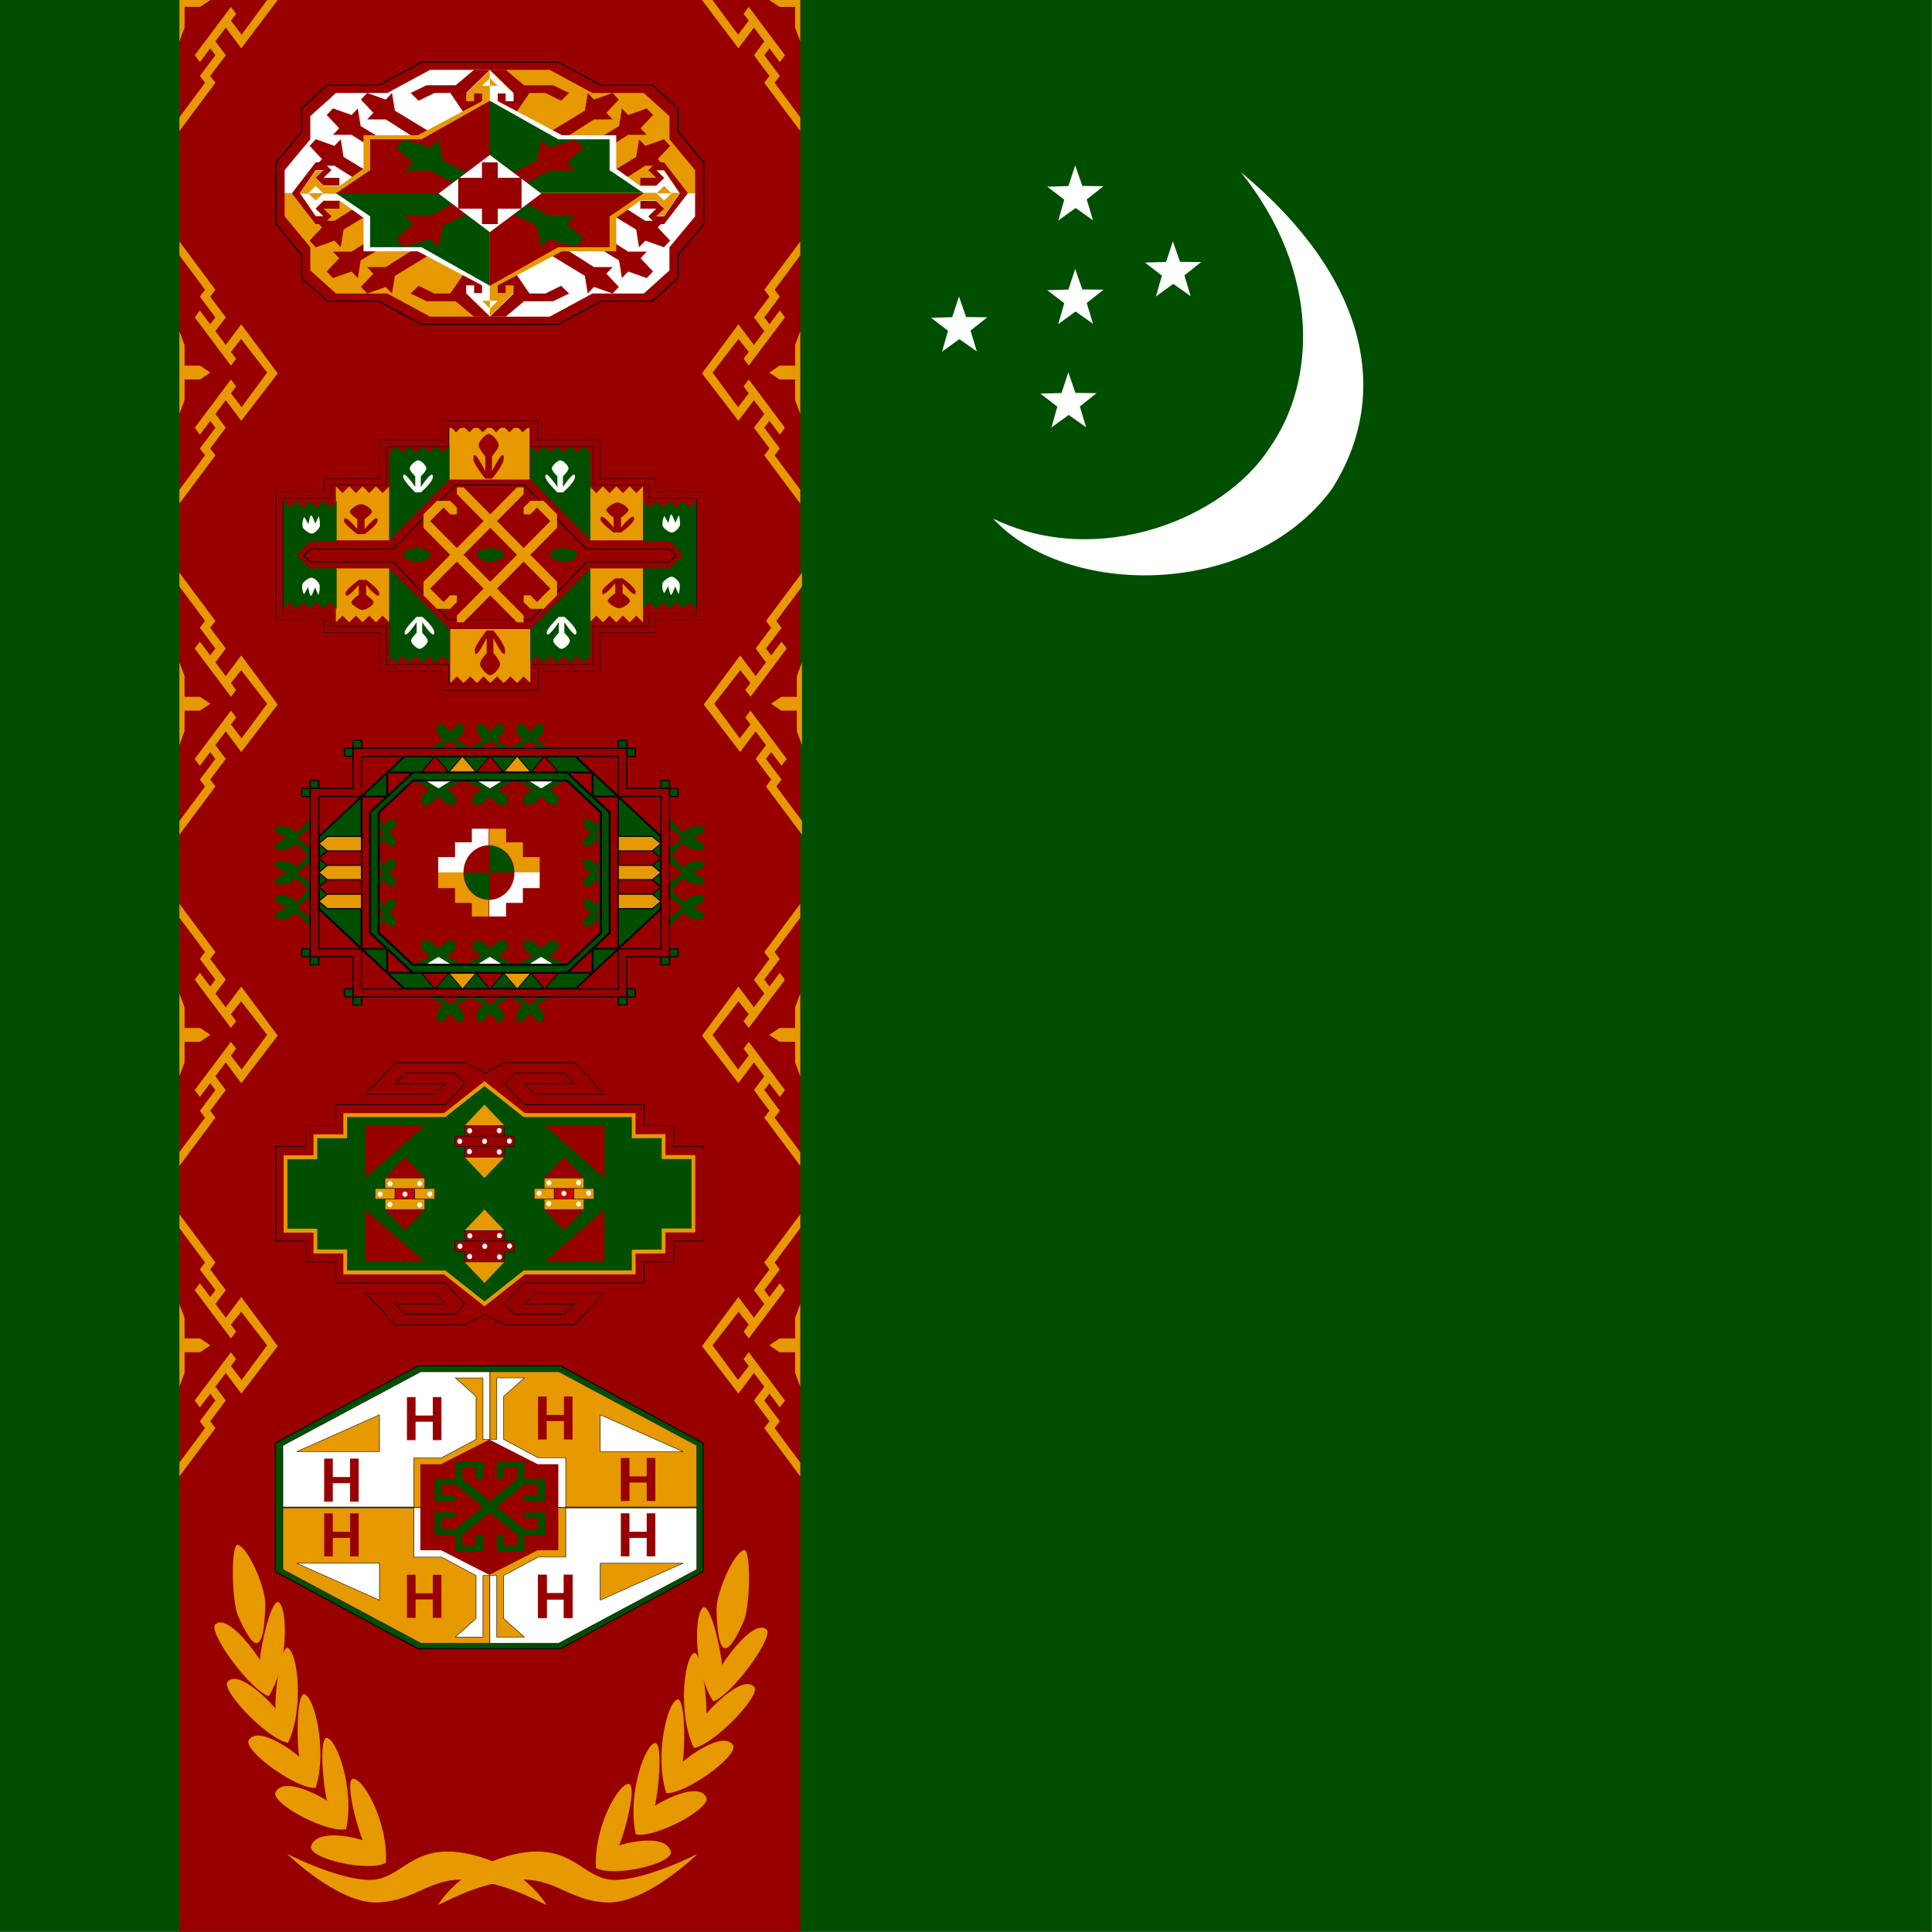 <svg x="0" y="0" version="1" width="512" height="512" xmlns="http://www.w3.org/2000/svg" id="svg548">
 <rect width="100%" height="100%" fill="#808080" stroke="none"/>
 <defs id="defs550">
  <clipPath clipPathUnits="userSpaceOnUse" id="clipPath6957">
   <rect x="0" y="-0" width="496.06" height="496.06" fill-opacity="0.67" id="rect6959"></rect>
  </clipPath>
 </defs>
 <g transform="matrix(1.032 0 0 1.032 0 0)" clip-path="url(#clipPath6957)" fill-rule="evenodd" id="flag">
  <rect fill="#004e00" stroke-width="1pt" x="0" y="-0" width="744.09" height="496.06" transform="translate(0,2.5177e-4)" id="rect1280"></rect>
  <g stroke-width="1pt" id="g1418">
   <path fill="#ffef00" transform="matrix(.965 0 0 1.124 -91.267 -289.56)" d="m356.1 405.71h14.173" id="path737"></path>
   <path fill="#fff" transform="matrix(-.494 -.301 .317 -.517 333.06 176.76)" d="m154.29-5.58c-51.64 4.846-87.232 50.915-88.113 86.252-2.403 33.898 20.955 74.868 74.793 93.588-71.273-9.92-108.97-46.26-107.92-94.872 5.691-58.166 75.96-97.496 121.24-84.968z" id="path575"></path>
   <polygon fill="#feffff" points="185.66 128.9 189.08 117.26 179.36 110.01 191.48 109.66 195.37 98.165 199.45 109.59 211.58 109.74 201.98 117.15 205.58 128.74 205.58 128.74 195.57 121.89" transform="matrix(.448 0 0 .461 213.66 16.708)" id="polygon570"></polygon>
   <polygon fill="#feffff" points="185.66 128.9 189.08 117.26 179.36 110.01 191.48 109.66 195.37 98.165 199.45 109.59 211.58 109.74 201.98 117.15 205.58 128.74 205.58 128.74 195.57 121.89" transform="matrix(.448 0 0 .461 186.81 50.369)" id="polygon1529"></polygon>
   <polygon fill="#feffff" points="185.66 128.9 189.08 117.26 179.36 110.01 191.48 109.66 195.37 98.165 199.45 109.59 211.58 109.74 201.98 117.15 205.58 128.74 205.58 128.74 195.57 121.89" transform="matrix(.448 0 0 .461 188.58 23.802)" id="polygon1530"></polygon>
   <polygon fill="#feffff" points="185.66 128.9 189.08 117.26 179.36 110.01 191.48 109.66 195.37 98.165 199.45 109.59 211.58 109.74 201.98 117.15 205.58 128.74 205.58 128.74 195.57 121.89" transform="matrix(.448 0 0 .461 188.58 -2.78)" id="polygon1531"></polygon>
   <polygon fill="#feffff" points="185.66 128.9 189.08 117.26 179.36 110.01 191.48 109.66 195.37 98.165 199.45 109.59 211.58 109.74 201.98 117.15 205.58 128.74 205.58 128.74 195.57 121.89" transform="matrix(.448 0 0 .461 158.74 30.888)" id="polygon1532"></polygon>
  </g>
  <g id="g3186">
   <rect fill="#980000" stroke-width="1pt" x="46.063" y="-0" width="159.45" height="496.06" id="rect1002"></rect>
   <g fill="#e69900" stroke-width="1pt" transform="matrix(0.375 0 0 0.5 -54.257 -146.16)" id="g1201">
    <path transform="translate(1.632 -54.921)" d="m265.89 605.9v-7.086l17.577-17.717-3.544-3.543 10.63-10.63-3.543-3.543-7.087 7.086-3.543-3.543 24.803-24.803 3.543 3.543-3.543 3.544 7.304 7.159 17.499-17.789-17.793-17.24-7.01 6.61 3.543 3.543-3.543 3.543-24.803-24.803 3.543-3.543 7.087 7.087 3.543-3.544-10.63-10.63 3.544-3.543-17.577-17.716v-7.087l24.663 24.803-3.543 3.543 10.63 10.63-7.087 7.087 7.087 7.086 10.63-10.629 24.943 25.225-24.943 24.381-10.63-10.63-7.087 7.087 7.087 7.086-10.63 10.63 3.543 3.543-24.663 24.803z" id="path557"></path>
    <path transform="translate(-1.771 -54.921)" d="m269.29 517.32 3.544 7.086v10.63h10.63l7.086 3.544-7.086 3.543h-10.63v10.63l-3.544 7.087v-42.52z" id="path559"></path>
   </g>
   <g fill="#e69900" stroke-width="1pt" transform="matrix(0.375 0 0 0.5 -54.257 -61.121)" id="g1204">
    <path transform="translate(1.632 -54.921)" d="m265.89 605.9v-7.086l17.577-17.717-3.544-3.543 10.63-10.63-3.543-3.543-7.087 7.086-3.543-3.543 24.803-24.803 3.543 3.543-3.543 3.544 7.304 7.159 17.499-17.789-17.793-17.24-7.01 6.61 3.543 3.543-3.543 3.543-24.803-24.803 3.543-3.543 7.087 7.087 3.543-3.544-10.63-10.63 3.544-3.543-17.577-17.716v-7.087l24.663 24.803-3.543 3.543 10.63 10.63-7.087 7.087 7.087 7.086 10.63-10.629 24.943 25.225-24.943 24.381-10.63-10.63-7.087 7.087 7.087 7.086-10.63 10.63 3.543 3.543-24.663 24.803z" id="path1205"></path>
    <path transform="translate(-1.771 -54.921)" d="m269.29 517.32 3.544 7.086v10.63h10.63l7.086 3.544-7.086 3.543h-10.63v10.63l-3.544 7.087v-42.52z" id="path1206"></path>
   </g>
   <g fill="#e69900" stroke-width="1pt" transform="matrix(0.375 0 0 0.5 -54.256 23.919)" id="g1207">
    <path transform="translate(1.632 -54.921)" d="m265.89 605.9v-7.086l17.577-17.717-3.544-3.543 10.63-10.63-3.543-3.543-7.087 7.086-3.543-3.543 24.803-24.803 3.543 3.543-3.543 3.544 7.304 7.159 17.499-17.789-17.793-17.24-7.01 6.61 3.543 3.543-3.543 3.543-24.803-24.803 3.543-3.543 7.087 7.087 3.543-3.544-10.63-10.63 3.544-3.543-17.577-17.716v-7.087l24.663 24.803-3.543 3.543 10.63 10.63-7.087 7.087 7.087 7.086 10.63-10.629 24.943 25.225-24.943 24.381-10.63-10.63-7.087 7.087 7.087 7.086-10.63 10.63 3.543 3.543-24.663 24.803z" id="path1208"></path>
    <path transform="translate(-1.771 -54.921)" d="m269.29 517.32 3.544 7.086v10.63h10.63l7.086 3.544-7.086 3.543h-10.63v10.63l-3.544 7.087v-42.52z" id="path1209"></path>
   </g>
   <g fill="#e69900" stroke-width="1pt" transform="matrix(0.375 0 0 0.5 -54.256 103.64)" id="g1210">
    <path transform="translate(1.632 -54.921)" d="m265.89 605.9v-7.086l17.577-17.717-3.544-3.543 10.63-10.63-3.543-3.543-7.087 7.086-3.543-3.543 24.803-24.803 3.543 3.543-3.543 3.544 7.304 7.159 17.499-17.789-17.793-17.24-7.01 6.61 3.543 3.543-3.543 3.543-24.803-24.803 3.543-3.543 7.087 7.087 3.543-3.544-10.63-10.63 3.544-3.543-17.577-17.716v-7.087l24.663 24.803-3.543 3.543 10.63 10.63-7.087 7.087 7.087 7.086 10.63-10.629 24.943 25.225-24.943 24.381-10.63-10.63-7.087 7.087 7.087 7.086-10.63 10.63 3.543 3.543-24.663 24.803z" id="path1211"></path>
    <path transform="translate(-1.771 -54.921)" d="m269.29 517.32 3.544 7.086v10.63h10.63l7.086 3.544-7.086 3.543h-10.63v10.63l-3.544 7.087v-42.52z" id="path1212"></path>
   </g>
   <g fill="#e69900" stroke-width="1pt" transform="matrix(-0.375 0 0 0.5 305.83 -146.16)" id="g1213">
    <path transform="translate(1.632 -54.921)" d="m265.89 605.9v-7.086l17.577-17.717-3.544-3.543 10.63-10.63-3.543-3.543-7.087 7.086-3.543-3.543 24.803-24.803 3.543 3.543-3.543 3.544 7.304 7.159 17.499-17.789-17.793-17.24-7.01 6.61 3.543 3.543-3.543 3.543-24.803-24.803 3.543-3.543 7.087 7.087 3.543-3.544-10.63-10.63 3.544-3.543-17.577-17.716v-7.087l24.663 24.803-3.543 3.543 10.63 10.63-7.087 7.087 7.087 7.086 10.63-10.629 24.943 25.225-24.943 24.381-10.63-10.63-7.087 7.087 7.087 7.086-10.63 10.63 3.543 3.543-24.663 24.803z" id="path1214"></path>
    <path transform="translate(-1.771 -54.921)" d="m269.29 517.32 3.544 7.086v10.63h10.63l7.086 3.544-7.086 3.543h-10.63v10.63l-3.544 7.087v-42.52z" id="path1215"></path>
   </g>
   <g fill="#e69900" stroke-width="1pt" transform="matrix(-0.375 0 0 0.5 306.27 -61.12)" id="g1216">
    <path transform="translate(1.632 -54.921)" d="m265.89 605.9v-7.086l17.577-17.717-3.544-3.543 10.63-10.63-3.543-3.543-7.087 7.086-3.543-3.543 24.803-24.803 3.543 3.543-3.543 3.544 7.304 7.159 17.499-17.789-17.793-17.24-7.01 6.61 3.543 3.543-3.543 3.543-24.803-24.803 3.543-3.543 7.087 7.087 3.543-3.544-10.63-10.63 3.544-3.543-17.577-17.716v-7.087l24.663 24.803-3.543 3.543 10.63 10.63-7.087 7.087 7.087 7.086 10.63-10.629 24.943 25.225-24.943 24.381-10.63-10.63-7.087 7.087 7.087 7.086-10.63 10.63 3.543 3.543-24.663 24.803z" id="path1217"></path>
    <path transform="translate(-1.771 -54.921)" d="m269.29 517.32 3.544 7.086v10.63h10.63l7.086 3.544-7.086 3.543h-10.63v10.63l-3.544 7.087v-42.52z" id="path1218"></path>
   </g>
   <g fill="#e69900" stroke-width="1pt" transform="matrix(-0.375 0 0 0.5 305.83 23.919)" id="g1219">
    <path transform="translate(1.632 -54.921)" d="m265.89 605.9v-7.086l17.577-17.717-3.544-3.543 10.63-10.63-3.543-3.543-7.087 7.086-3.543-3.543 24.803-24.803 3.543 3.543-3.543 3.544 7.304 7.159 17.499-17.789-17.793-17.24-7.01 6.61 3.543 3.543-3.543 3.543-24.803-24.803 3.543-3.543 7.087 7.087 3.543-3.544-10.63-10.63 3.544-3.543-17.577-17.716v-7.087l24.663 24.803-3.543 3.543 10.63 10.63-7.087 7.087 7.087 7.086 10.63-10.629 24.943 25.225-24.943 24.381-10.63-10.63-7.087 7.087 7.087 7.086-10.63 10.63 3.543 3.543-24.663 24.803z" id="path1220"></path>
    <path transform="translate(-1.771 -54.921)" d="m269.29 517.32 3.544 7.086v10.63h10.63l7.086 3.544-7.086 3.543h-10.63v10.63l-3.544 7.087v-42.52z" id="path1221"></path>
   </g>
   <g fill="#e69900" stroke-width="1pt" transform="matrix(-0.375 0 0 0.5 305.83 103.64)" id="g1222">
    <path transform="translate(1.632 -54.921)" d="m265.89 605.9v-7.086l17.577-17.717-3.544-3.543 10.63-10.63-3.543-3.543-7.087 7.086-3.543-3.543 24.803-24.803 3.543 3.543-3.543 3.544 7.304 7.159 17.499-17.789-17.793-17.24-7.01 6.61 3.543 3.543-3.543 3.543-24.803-24.803 3.543-3.543 7.087 7.087 3.543-3.544-10.63-10.63 3.544-3.543-17.577-17.716v-7.087l24.663 24.803-3.543 3.543 10.63 10.63-7.087 7.087 7.087 7.086 10.63-10.629 24.943 25.225-24.943 24.381-10.63-10.63-7.087 7.087 7.087 7.086-10.63 10.63 3.543 3.543-24.663 24.803z" id="path1223"></path>
    <path transform="translate(-1.771 -54.921)" d="m269.29 517.32 3.544 7.086v10.63h10.63l7.086 3.544-7.086 3.543h-10.63v10.63l-3.544 7.087v-42.52z" id="path1224"></path>
   </g>
   <g fill="#e69900" stroke-width="1pt" transform="matrix(.75 0 0 1 46.063 0)" id="g1230">
    <path transform="matrix(0.5 0 0 0.5 -132.94 -269.29)" d="m265.89 605.9v-7.086l17.577-17.717-3.544-3.543 10.63-10.63-3.543-3.543-7.087 7.086-3.543-3.543 24.803-24.803 3.543 3.543-3.543 3.544 7.304 7.159 17.499-17.789 7.227-0.001-24.943 24.804-10.63-10.63-7.087 7.087 7.087 7.086-10.63 10.63 3.543 3.543-24.663 24.803z" id="path1226"></path>
    <path transform="matrix(0.5 0 0 0.5 -134.64 -269.29)" d="m269.29 538.58h21.26l-7.086 3.543h-10.63v10.63l-3.544 7.087v-21.26z" id="path1227"></path>
   </g>
   <g fill="#e69900" stroke-width="1pt" transform="matrix(-.75 0 0 1 205.51 0)" id="g1233">
    <path transform="matrix(0.5 0 0 0.5 -132.94 -269.29)" d="m265.89 605.9v-7.086l17.577-17.717-3.544-3.543 10.63-10.63-3.543-3.543-7.087 7.086-3.543-3.543 24.803-24.803 3.543 3.543-3.543 3.544 7.304 7.159 17.499-17.789 7.227-0.001-24.943 24.804-10.63-10.63-7.087 7.087 7.087 7.086-10.63 10.63 3.543 3.543-24.663 24.803z" id="path1234"></path>
    <path transform="matrix(0.5 0 0 0.5 -134.64 -269.29)" d="m269.29 538.58h21.26l-7.086 3.543h-10.63v10.63l-3.544 7.087v-21.26z" id="path1235"></path>
   </g>
   <path fill="#e69900" stroke-width="1pt" transform="matrix(.518 0 0 .689 79.56 154.66)" d="m63.64 485.46s11.048-14.584 38.891-19.003c27.842-4.42 32.704 9.723 48.613 9.723 15.91 0 41.101-9.723 41.101-9.723s-25.191 18.561-44.636 18.119c-19.446-0.441-26.075-9.722-45.962-8.396-19.888 1.325-38.007 9.722-38.007 9.28z" id="path1237"></path>
   <path fill="#e69900" stroke-width="1pt" transform="matrix(-.518 0 0 .689 173.29 154.66)" d="m63.64 485.46s11.048-14.584 38.891-19.003c27.842-4.42 32.704 9.723 48.613 9.723 15.91 0 41.101-9.723 41.101-9.723s-25.191 18.561-44.636 18.119c-19.446-0.441-26.075-9.722-45.962-8.396-19.888 1.325-38.007 9.722-38.007 9.28z" id="path1238"></path>
   <g fill="#e69900" stroke-width="1pt" transform="matrix(.75 0 0 1 46.063 0)" id="g1245">
    <path transform="matrix(.638 0 0 .547 -101.02 241.1)" d="m256.77 423.14c-2.652-4.861-9.281-26.074-5.746-28.726 5.304-1.767 19.446 19.888 18.121 39.334-9.281 4.419-40.659-1.768-40.218-7.514 2.21-7.955 19.888-5.303 27.843-3.094z" id="path1239"></path>
    <path transform="matrix(.624 .132 -.113 .535 -61.849 202.12)" d="m256.77 423.14c-2.652-4.861-9.281-26.074-5.746-28.726 5.304-1.767 19.446 19.888 18.121 39.334-9.281 4.419-40.659-1.768-40.218-7.514 2.21-7.955 19.888-5.303 27.843-3.094z" id="path1240"></path>
    <path transform="matrix(.604 .205 -.175 .518 -40.019 179.26)" d="m256.77 423.14c-2.652-4.861-9.281-26.074-5.746-28.726 5.304-1.767 19.446 19.888 18.121 39.334-9.281 4.419-40.659-1.768-40.218-7.514 2.21-7.955 19.888-5.303 27.843-3.094z" id="path1241"></path>
    <path transform="matrix(.565 .296 -.254 .484 -4.69 157.92)" d="m256.77 423.14c-2.652-4.861-9.281-26.074-5.746-28.726 5.304-1.767 19.446 19.888 18.121 39.334-9.281 4.419-40.659-1.768-40.218-7.514 2.21-7.955 19.888-5.303 27.843-3.094z" id="path1242"></path>
    <path transform="matrix(.517 .374 -.321 .443 30.655 142.75)" d="m256.77 423.14c-2.652-4.861-9.281-26.074-5.746-28.726 5.304-1.767 19.446 19.888 18.121 39.334-9.281 4.419-40.659-1.768-40.218-7.514 2.21-7.955 19.888-5.303 27.843-3.094z" id="path1243"></path>
    <path transform="matrix(.085 .44 -.38 .129 163.19 244.99)" d="m259.25 409.98c26.536 7.115 24.649 14.722 0.771 24.058-9.281 4.419-40.659-1.768-40.218-7.514 2.21-7.955 28.997-18.64 39.447-16.544z" id="path1244"></path>
   </g>
   <g fill="#e69900" stroke-width="1pt" transform="matrix(-.75 0 0 1 206.07 1.326)" id="g1252">
    <path transform="matrix(.638 0 0 .547 -101.02 241.1)" d="m256.77 423.14c-2.652-4.861-9.281-26.074-5.746-28.726 5.304-1.767 19.446 19.888 18.121 39.334-9.281 4.419-40.659-1.768-40.218-7.514 2.21-7.955 19.888-5.303 27.843-3.094z" id="path1253"></path>
    <path transform="matrix(.624 .132 -.113 .535 -61.849 202.12)" d="m256.77 423.14c-2.652-4.861-9.281-26.074-5.746-28.726 5.304-1.767 19.446 19.888 18.121 39.334-9.281 4.419-40.659-1.768-40.218-7.514 2.21-7.955 19.888-5.303 27.843-3.094z" id="path1254"></path>
    <path transform="matrix(.604 .205 -.175 .518 -40.019 179.26)" d="m256.77 423.14c-2.652-4.861-9.281-26.074-5.746-28.726 5.304-1.767 19.446 19.888 18.121 39.334-9.281 4.419-40.659-1.768-40.218-7.514 2.21-7.955 19.888-5.303 27.843-3.094z" id="path1255"></path>
    <path transform="matrix(.565 .296 -.254 .484 -4.69 157.92)" d="m256.77 423.14c-2.652-4.861-9.281-26.074-5.746-28.726 5.304-1.767 19.446 19.888 18.121 39.334-9.281 4.419-40.659-1.768-40.218-7.514 2.21-7.955 19.888-5.303 27.843-3.094z" id="path1256"></path>
    <path transform="matrix(.517 .374 -.321 .443 30.655 142.75)" d="m256.77 423.14c-2.652-4.861-9.281-26.074-5.746-28.726 5.304-1.767 19.446 19.888 18.121 39.334-9.281 4.419-40.659-1.768-40.218-7.514 2.21-7.955 19.888-5.303 27.843-3.094z" id="path1257"></path>
    <path transform="matrix(.085 .44 -.38 .129 163.19 244.99)" d="m259.25 409.98c26.536 7.115 24.649 14.722 0.771 24.058-9.281 4.419-40.659-1.768-40.218-7.514 2.21-7.955 28.997-18.64 39.447-16.544z" id="path1258"></path>
   </g>
   <g transform="matrix(.969 0 0 1.226 182.42 -74.639)" id="g2143">
    <path fill="#980000" stroke-width=".125" stroke="#000" transform="matrix(1.488 0 0 1.24 3.502 -39.474)" d="m-3.543 290.55h-5.315v3.543h-5.315v3.543h-21.26l-3.543 3.544 1.772 1.771h8.858l1.772-1.771h-8.858l1.772-1.772h12.402l-5.315 5.315h-12.402l-3.543-1.772-3.543 1.771-12.402 0.001-5.315-5.317 12.402 0.002 1.772 1.772-8.858-0.002 1.772 1.773h8.858l1.772-1.771-3.543-3.544h-19.488v-3.543h-5.315v-3.543h-5.315v-15.945h5.315v-3.543h5.315v-3.543h19.488l3.543-3.544-1.772-1.771h-8.858l-1.772 1.773 8.858-0.002-1.772 1.772-12.402 0.002 5.315-5.317 12.402 0.001 3.543 1.771 3.543-1.772h12.402l5.315 5.315h-12.402l-1.772-1.772h8.858l-1.772-1.771h-8.858l-1.772 1.771 3.543 3.544h21.26v3.543h5.315v3.543h5.315v15.945z" id="path1848"></path>
    <path fill="#004e00" stroke-width="1pt" stroke="#e69900" transform="matrix(.744 0 0 0.62 -392.03 -6.521)" d="m375.59 499.67v24.803h10.629v7.019h10.63v7.087h35.433l14.174 10.63 14.173-10.63h38.976v-7.019l10.63-0.068v-7.087h10.63v-24.803h-10.63v-7.086l-10.63 0.068v-7.155h-38.976l-14.173-10.63-14.174 10.63h-35.433v7.155h-10.63v7.086h-10.629z" id="path560"></path>
    <path fill="#980000" stroke-width="1pt" transform="matrix(.744 0 0 0.62 -392.03 -8.718)" d="m425.2 492.52-21.26 17.716v-17.716h21.26z" id="path561"></path>
    <path fill="#980000" stroke-width="1pt" transform="matrix(-.744 0 0 0.62 272.46 -8.718)" d="m425.2 492.52-21.26 17.717v-17.717h21.26z" id="path562"></path>
    <path fill="#980000" stroke-width="1pt" transform="matrix(.744 0 0 -0.62 -392.03 630.57)" d="m425.2 492.52-21.26 17.716v-17.716h21.26z" id="path563"></path>
    <path fill="#980000" stroke-width="1pt" transform="matrix(-.744 0 0 -0.62 272.46 630.57)" d="m425.2 492.52-21.26 17.717v-17.717h21.26z" id="path564"></path>
    <path fill="#980000" stroke-width="1pt" transform="matrix(.744 0 0 0.62 -392.03 -10.915)" d="m474.8 506.69-7.086 7.087h14.173l-7.087-7.087z" id="path565"></path>
    <path fill="#980000" stroke-width="1pt" transform="matrix(.744 0 0 0.62 -392.03 -10.915)" d="m418.11 506.69-7.086 7.087h14.173l-7.087-7.087z" id="path566"></path>
    <path fill="#980000" stroke-width="1pt" transform="matrix(.744 0 0 -0.62 -392.03 632.77)" d="m418.11 506.69-7.086 7.087h14.173l-7.087-7.087z" id="path567"></path>
    <path fill="#980000" stroke-width="1pt" transform="matrix(.744 0 0 -0.62 -349.84 632.77)" d="m418.11 506.69-7.086 7.087h14.173l-7.087-7.087z" id="path568"></path>
    <path fill="#e69900" stroke-width="1pt" transform="matrix(.744 0 0 -0.62 -370.94 643.75)" d="m418.11 506.69-7.086 7.087h14.173l-7.087-7.087z" id="path569"></path>
    <path fill="#e69900" stroke-width="1pt" transform="matrix(.744 0 0 -0.62 -370.94 621.78)" d="m418.11 506.69-7.086 7.087h14.173l-7.087-7.087z" id="path570"></path>
    <path fill="#e69900" stroke-width="1pt" transform="matrix(.744 0 0 0.62 -370.94 -21.899)" d="m418.11 506.69-7.086 7.087h14.173l-7.087-7.087z" id="path571"></path>
    <path fill="#e69900" stroke-width="1pt" transform="matrix(.744 0 0 0.62 -370.94 .069)" d="m418.11 506.69-7.086 7.087h14.173l-7.087-7.087z" id="path572"></path>
    <rect fill="#e69900" stroke-width=".125" x="467.72" y="506.69" stroke="#000" width="14.173" height="3.543" transform="matrix(.744 0 0 0.62 -392.03 -6.521)" id="rect579"></rect>
    <rect fill="#c00" stroke-width=".125" x="414.57" y="510.24" stroke="#000" width="7.087" height="3.543" transform="matrix(.744 0 0 0.62 -392.03 -6.521)" id="rect592"></rect>
    <rect fill="#c00" stroke-width=".125" x="471.26" y="510.24" stroke="#000" width="7.087" height="3.543" transform="matrix(.744 0 0 0.62 -392.03 -6.521)" id="rect593"></rect>
    <rect fill="#900" stroke-width=".125" x="439.37" y="488.98" stroke="#000" width="14.173" height="3.543" transform="matrix(.744 0 0 0.62 -392.03 -6.521)" id="rect595"></rect>
    <rect fill="#900" stroke-width=".125" x="439.37" y="496.06" stroke="#000" width="14.173" height="3.543" transform="matrix(.744 0 0 0.62 -392.03 -6.521)" id="rect596"></rect>
    <rect fill="#900" stroke-width=".125" x="435.83" y="492.52" stroke="#000" width="21.26" height="3.543" transform="matrix(.744 0 0 0.62 -392.03 -6.521)" id="rect597"></rect>
    <rect fill="#900" stroke-width=".125" x="439.37" y="524.41" stroke="#000" width="14.173" height="3.543" transform="matrix(.744 0 0 0.62 -392.03 -6.521)" id="rect598"></rect>
    <rect fill="#900" stroke-width=".125" x="439.37" y="531.5" stroke="#000" width="14.173" height="3.543" transform="matrix(.744 0 0 0.62 -392.03 -6.521)" id="rect599"></rect>
    <rect fill="#900" stroke-width=".125" x="435.83" y="527.95" stroke="#000" width="21.26" height="3.543" transform="matrix(.744 0 0 0.62 -392.03 -6.521)" id="rect600"></rect>
    <rect fill="#e69900" stroke-width=".125" x="467.72" y="513.78" stroke="#000" width="14.173" height="3.543" transform="matrix(.744 0 0 0.62 -392.03 -6.521)" id="rect601"></rect>
    <rect fill="#e69900" stroke-width=".125" x="411.02" y="506.69" stroke="#000" width="14.173" height="3.543" transform="matrix(.744 0 0 0.62 -392.03 -6.521)" id="rect602"></rect>
    <rect fill="#e69900" stroke-width=".125" x="411.02" y="513.78" stroke="#000" width="14.173" height="3.543" transform="matrix(.744 0 0 0.62 -392.03 -6.521)" id="rect603"></rect>
    <rect fill="#e69900" stroke-width=".125" x="407.48" y="510.24" stroke="#000" width="7.087" height="3.543" transform="matrix(.744 0 0 0.62 -392.03 -6.521)" id="rect604"></rect>
    <rect fill="#e69900" stroke-width=".125" x="421.65" y="510.24" stroke="#000" width="7.087" height="3.543" transform="matrix(.744 0 0 0.62 -392.03 -6.521)" id="rect605"></rect>
    <rect fill="#e69900" stroke-width=".125" x="464.17" y="510.24" stroke="#000" width="7.087" height="3.543" transform="matrix(.744 0 0 0.62 -392.03 -6.521)" id="rect606"></rect>
    <rect fill="#e69900" stroke-width=".125" x="478.35" y="510.24" stroke="#000" width="7.087" height="3.543" transform="matrix(.744 0 0 0.62 -392.03 -6.521)" id="rect607"></rect>
    <ellipse d="m 414.567,581.988 c 0,0.489 -0.397,0.886 -0.886,0.886 -0.489,0 -0.886,-0.397 -0.886,-0.886 0,-0.489 0.397,-0.886 0.886,-0.886 0.489,0 0.886,0.397 0.886,0.886 z" stroke-width="1pt" ry=".886" cy="581.99" rx=".886" cx="413.68" transform="matrix(.744 0 0 0.62 -374.14 -38.912)" fill="#fff" id="path615"></ellipse>
    <ellipse d="m 414.567,581.988 c 0,0.489 -0.397,0.886 -0.886,0.886 -0.489,0 -0.886,-0.397 -0.886,-0.886 0,-0.489 0.397,-0.886 0.886,-0.886 0.489,0 0.886,0.397 0.886,0.886 z" stroke-width="1pt" ry=".886" cy="581.99" rx=".886" cx="413.68" transform="matrix(.744 0 0 0.62 -367.57 -38.912)" fill="#fff" id="path616"></ellipse>
    <ellipse d="m 414.567,581.988 c 0,0.489 -0.397,0.886 -0.886,0.886 -0.489,0 -0.886,-0.397 -0.886,-0.886 0,-0.489 0.397,-0.886 0.886,-0.886 0.489,0 0.886,0.397 0.886,0.886 z" stroke-width="1pt" ry=".886" cy="581.99" rx=".886" cx="413.68" transform="matrix(.744 0 0 0.62 -361 -38.958)" fill="#fff" id="path617"></ellipse>
    <ellipse d="m 414.567,581.988 c 0,0.489 -0.397,0.886 -0.886,0.886 -0.489,0 -0.886,-0.397 -0.886,-0.886 0,-0.489 0.397,-0.886 0.886,-0.886 0.489,0 0.886,0.397 0.886,0.886 z" stroke-width="1pt" ry=".886" cy="581.99" rx=".886" cx="413.68" transform="matrix(.744 0 0 0.62 -371.51 -41.102)" fill="#fff" id="path618"></ellipse>
    <ellipse d="m 414.567,581.988 c 0,0.489 -0.397,0.886 -0.886,0.886 -0.489,0 -0.886,-0.397 -0.886,-0.886 0,-0.489 0.397,-0.886 0.886,-0.886 0.489,0 0.886,0.397 0.886,0.886 z" stroke-width="1pt" ry=".886" cy="581.99" rx=".886" cx="413.68" transform="matrix(.744 0 0 0.62 -363.68 -41.148)" fill="#fff" id="path619"></ellipse>
    <ellipse d="m 414.567,581.988 c 0,0.489 -0.397,0.886 -0.886,0.886 -0.489,0 -0.886,-0.397 -0.886,-0.886 0,-0.489 0.397,-0.886 0.886,-0.886 0.489,0 0.886,0.397 0.886,0.886 z" stroke-width="1pt" ry=".886" cy="581.99" rx=".886" cx="413.68" transform="matrix(.744 0 0 0.62 -371.57 -36.768)" fill="#fff" id="path620"></ellipse>
    <ellipse d="m 414.567,581.988 c 0,0.489 -0.397,0.886 -0.886,0.886 -0.489,0 -0.886,-0.397 -0.886,-0.886 0,-0.489 0.397,-0.886 0.886,-0.886 0.489,0 0.886,0.397 0.886,0.886 z" stroke-width="1pt" ry=".886" cy="581.99" rx=".886" cx="413.68" transform="matrix(.744 0 0 0.62 -363.68 -36.677)" fill="#fff" id="path621"></ellipse>
    <ellipse d="m 414.567,581.988 c 0,0.489 -0.397,0.886 -0.886,0.886 -0.489,0 -0.886,-0.397 -0.886,-0.886 0,-0.489 0.397,-0.886 0.886,-0.886 0.489,0 0.886,0.397 0.886,0.886 z" stroke-width="1pt" ry=".886" cy="581.99" rx=".886" cx="413.68" transform="matrix(.744 0 0 0.62 -353.17 -49.999)" fill="#fff" id="path622"></ellipse>
    <ellipse d="m 414.567,581.988 c 0,0.489 -0.397,0.886 -0.886,0.886 -0.489,0 -0.886,-0.397 -0.886,-0.886 0,-0.489 0.397,-0.886 0.886,-0.886 0.489,0 0.886,0.397 0.886,0.886 z" stroke-width="1pt" ry=".886" cy="581.99" rx=".886" cx="413.68" transform="matrix(.744 0 0 0.62 -346.59 -49.999)" fill="#fff" id="path623"></ellipse>
    <ellipse d="m 414.567,581.988 c 0,0.489 -0.397,0.886 -0.886,0.886 -0.489,0 -0.886,-0.397 -0.886,-0.886 0,-0.489 0.397,-0.886 0.886,-0.886 0.489,0 0.886,0.397 0.886,0.886 z" stroke-width="1pt" ry=".886" cy="581.99" rx=".886" cx="413.68" transform="matrix(.744 0 0 0.62 -340.02 -50.045)" fill="#fff" id="path624"></ellipse>
    <ellipse d="m 414.567,581.988 c 0,0.489 -0.397,0.886 -0.886,0.886 -0.489,0 -0.886,-0.397 -0.886,-0.886 0,-0.489 0.397,-0.886 0.886,-0.886 0.489,0 0.886,0.397 0.886,0.886 z" stroke-width="1pt" ry=".886" cy="581.99" rx=".886" cx="413.68" transform="matrix(.744 0 0 0.62 -350.54 -52.189)" fill="#fff" id="path625"></ellipse>
    <ellipse d="m 414.567,581.988 c 0,0.489 -0.397,0.886 -0.886,0.886 -0.489,0 -0.886,-0.397 -0.886,-0.886 0,-0.489 0.397,-0.886 0.886,-0.886 0.489,0 0.886,0.397 0.886,0.886 z" stroke-width="1pt" ry=".886" cy="581.99" rx=".886" cx="413.68" transform="matrix(.744 0 0 0.62 -342.71 -52.235)" fill="#fff" id="path626"></ellipse>
    <ellipse d="m 414.567,581.988 c 0,0.489 -0.397,0.886 -0.886,0.886 -0.489,0 -0.886,-0.397 -0.886,-0.886 0,-0.489 0.397,-0.886 0.886,-0.886 0.489,0 0.886,0.397 0.886,0.886 z" stroke-width="1pt" ry=".886" cy="581.99" rx=".886" cx="413.68" transform="matrix(.744 0 0 0.62 -350.59 -47.855)" fill="#fff" id="path627"></ellipse>
    <ellipse d="m 414.567,581.988 c 0,0.489 -0.397,0.886 -0.886,0.886 -0.489,0 -0.886,-0.397 -0.886,-0.886 0,-0.489 0.397,-0.886 0.886,-0.886 0.489,0 0.886,0.397 0.886,0.886 z" stroke-width="1pt" ry=".886" cy="581.99" rx=".886" cx="413.68" transform="matrix(.744 0 0 0.62 -342.71 -47.764)" fill="#fff" id="path628"></ellipse>
    <ellipse d="m 414.567,581.988 c 0,0.489 -0.397,0.886 -0.886,0.886 -0.489,0 -0.886,-0.397 -0.886,-0.886 0,-0.489 0.397,-0.886 0.886,-0.886 0.489,0 0.886,0.397 0.886,0.886 z" stroke-width="1pt" ry=".886" cy="581.99" rx=".886" cx="413.68" transform="matrix(.744 0 0 0.62 -374.2 -60.904)" fill="#fff" id="path629"></ellipse>
    <ellipse d="m 414.567,581.988 c 0,0.489 -0.397,0.886 -0.886,0.886 -0.489,0 -0.886,-0.397 -0.886,-0.886 0,-0.489 0.397,-0.886 0.886,-0.886 0.489,0 0.886,0.397 0.886,0.886 z" stroke-width="1pt" ry=".886" cy="581.99" rx=".886" cx="413.68" transform="matrix(.744 0 0 0.62 -367.62 -60.904)" fill="#fff" id="path630"></ellipse>
    <ellipse d="m 414.567,581.988 c 0,0.489 -0.397,0.886 -0.886,0.886 -0.489,0 -0.886,-0.397 -0.886,-0.886 0,-0.489 0.397,-0.886 0.886,-0.886 0.489,0 0.886,0.397 0.886,0.886 z" stroke-width="1pt" ry=".886" cy="581.99" rx=".886" cx="413.68" transform="matrix(.744 0 0 0.62 -361.05 -60.949)" fill="#fff" id="path631"></ellipse>
    <ellipse d="m 414.567,581.988 c 0,0.489 -0.397,0.886 -0.886,0.886 -0.489,0 -0.886,-0.397 -0.886,-0.886 0,-0.489 0.397,-0.886 0.886,-0.886 0.489,0 0.886,0.397 0.886,0.886 z" stroke-width="1pt" ry=".886" cy="581.99" rx=".886" cx="413.68" transform="matrix(.744 0 0 0.62 -371.57 -63.094)" fill="#fff" id="path632"></ellipse>
    <ellipse d="m 414.567,581.988 c 0,0.489 -0.397,0.886 -0.886,0.886 -0.489,0 -0.886,-0.397 -0.886,-0.886 0,-0.489 0.397,-0.886 0.886,-0.886 0.489,0 0.886,0.397 0.886,0.886 z" stroke-width="1pt" ry=".886" cy="581.99" rx=".886" cx="413.68" transform="matrix(.744 0 0 0.62 -363.74 -63.139)" fill="#fff" id="path633"></ellipse>
    <ellipse d="m 414.567,581.988 c 0,0.489 -0.397,0.886 -0.886,0.886 -0.489,0 -0.886,-0.397 -0.886,-0.886 0,-0.489 0.397,-0.886 0.886,-0.886 0.489,0 0.886,0.397 0.886,0.886 z" stroke-width="1pt" ry=".886" cy="581.99" rx=".886" cx="413.68" transform="matrix(.744 0 0 0.62 -371.62 -58.759)" fill="#fff" id="path634"></ellipse>
    <ellipse d="m 414.567,581.988 c 0,0.489 -0.397,0.886 -0.886,0.886 -0.489,0 -0.886,-0.397 -0.886,-0.886 0,-0.489 0.397,-0.886 0.886,-0.886 0.489,0 0.886,0.397 0.886,0.886 z" stroke-width="1pt" ry=".886" cy="581.99" rx=".886" cx="413.68" transform="matrix(.744 0 0 0.62 -363.74 -58.668)" fill="#fff" id="path635"></ellipse>
    <ellipse d="m 414.567,581.988 c 0,0.489 -0.397,0.886 -0.886,0.886 -0.489,0 -0.886,-0.397 -0.886,-0.886 0,-0.489 0.397,-0.886 0.886,-0.886 0.489,0 0.886,0.397 0.886,0.886 z" stroke-width="1pt" ry=".886" cy="581.99" rx=".886" cx="413.68" transform="matrix(.744 0 0 0.62 -395.28 -49.817)" fill="#fff" id="path636"></ellipse>
    <ellipse d="m 414.567,581.988 c 0,0.489 -0.397,0.886 -0.886,0.886 -0.489,0 -0.886,-0.397 -0.886,-0.886 0,-0.489 0.397,-0.886 0.886,-0.886 0.489,0 0.886,0.397 0.886,0.886 z" stroke-width="1pt" ry=".886" cy="581.99" rx=".886" cx="413.68" transform="matrix(.744 0 0 0.62 -388.71 -49.817)" fill="#fff" id="path637"></ellipse>
    <ellipse d="m 414.567,581.988 c 0,0.489 -0.397,0.886 -0.886,0.886 -0.489,0 -0.886,-0.397 -0.886,-0.886 0,-0.489 0.397,-0.886 0.886,-0.886 0.489,0 0.886,0.397 0.886,0.886 z" stroke-width="1pt" ry=".886" cy="581.99" rx=".886" cx="413.68" transform="matrix(.744 0 0 0.62 -382.14 -49.862)" fill="#fff" id="path638"></ellipse>
    <ellipse d="m 414.567,581.988 c 0,0.489 -0.397,0.886 -0.886,0.886 -0.489,0 -0.886,-0.397 -0.886,-0.886 0,-0.489 0.397,-0.886 0.886,-0.886 0.489,0 0.886,0.397 0.886,0.886 z" stroke-width="1pt" ry=".886" cy="581.99" rx=".886" cx="413.68" transform="matrix(.744 0 0 0.62 -392.65 -52.007)" fill="#fff" id="path639"></ellipse>
    <ellipse d="m 414.567,581.988 c 0,0.489 -0.397,0.886 -0.886,0.886 -0.489,0 -0.886,-0.397 -0.886,-0.886 0,-0.489 0.397,-0.886 0.886,-0.886 0.489,0 0.886,0.397 0.886,0.886 z" stroke-width="1pt" ry=".886" cy="581.99" rx=".886" cx="413.68" transform="matrix(.744 0 0 0.62 -384.82 -52.052)" fill="#fff" id="path640"></ellipse>
    <ellipse d="m 414.567,581.988 c 0,0.489 -0.397,0.886 -0.886,0.886 -0.489,0 -0.886,-0.397 -0.886,-0.886 0,-0.489 0.397,-0.886 0.886,-0.886 0.489,0 0.886,0.397 0.886,0.886 z" stroke-width="1pt" ry=".886" cy="581.99" rx=".886" cx="413.68" transform="matrix(.744 0 0 0.62 -392.71 -47.672)" fill="#fff" id="path641"></ellipse>
    <ellipse d="m 414.567,581.988 c 0,0.489 -0.397,0.886 -0.886,0.886 -0.489,0 -0.886,-0.397 -0.886,-0.886 0,-0.489 0.397,-0.886 0.886,-0.886 0.489,0 0.886,0.397 0.886,0.886 z" stroke-width="1pt" ry=".886" cy="581.99" rx=".886" cx="413.68" transform="matrix(.744 0 0 0.62 -384.82 -47.581)" fill="#fff" id="path642"></ellipse>
   </g>
   <g transform="matrix(1 0 0 1.162 193.11 -34.284)" id="g1762">
    <path fill="#fff" stroke-width="1pt" transform="matrix(1.24 0 0 -.5 40.323 315.35)" d="m-79.724 145.28 3.543 3.543 3.543-3.543h-7.087z" id="path1072"></path>
    <path fill="#fff" stroke-width="1pt" transform="matrix(1.24 0 0 -.5 27.142 315.35)" d="m-79.724 145.28 3.543 3.543 3.543-3.543h-7.087z" id="path1071"></path>
    <path fill="#fff" stroke-width="1pt" transform="matrix(1.24 0 0 -.5 13.961 315.35)" d="m-79.724 145.28 3.543 3.543 3.543-3.543h-7.087z" id="path1070"></path>
    <path fill="#fff" stroke-width="1pt" transform="matrix(1.24 0 0 .5 40.323 129.34)" d="m-79.724 145.28 3.543 3.543 3.543-3.543h-7.087z" id="path1069"></path>
    <path fill="#fff" stroke-width="1pt" transform="matrix(1.24 0 0 .5 27.142 129.34)" d="m-79.724 145.28 3.543 3.543 3.543-3.543h-7.087z" id="path1068"></path>
    <path fill="#fff" stroke-width="1pt" transform="matrix(1.24 0 0 .5 13.961 129.34)" d="m-79.724 145.28 3.543 3.543 3.543-3.543h-7.087z" id="path1067"></path>
    <path fill="#004e00" stroke-width="0" transform="matrix(.964 0 0 -1 18.111 467.7)" d="m-83.268 219.68-5.315-3.544-5.315 3.544-5.315-3.544-5.314 3.544v-1.771l3.543-1.773-1.772-1.771v-1.772h1.772l1.772 1.772 1.771-1.772h1.772v1.772l-1.772 1.771 3.543 1.772 3.544-1.772-1.772-1.771v-1.772h1.772l1.772 1.772 1.771-1.772h1.772v1.772l-1.772 1.771 3.543 1.772 3.544-1.771-1.772-1.772v-1.772h1.772l1.771 1.772 1.771-1.772h1.772v1.772l-1.772 1.772 3.543 1.772v1.771l-5.315-3.543-5.315 3.543z" id="path1057"></path>
    <path fill="#004e00" stroke-width="0" transform="matrix(.964 0 0 1 18.112 -23.018)" d="m-83.268 219.68-5.315-3.544-5.315 3.544-5.315-3.544-5.314 3.544v-1.771l3.543-1.773-1.772-1.771v-1.772h1.772l1.772 1.772 1.771-1.772h1.772v1.772l-1.772 1.771 3.543 1.772 3.544-1.772-1.772-1.771v-1.772h1.772l1.772 1.772 1.771-1.772h1.772v1.772l-1.772 1.771 3.543 1.772 3.544-1.771-1.772-1.772v-1.772h1.772l1.771 1.772 1.771-1.772h1.772v1.772l-1.772 1.772 3.543 1.772v1.771l-5.315-3.543-5.315 3.543z" id="path1056"></path>
    <path fill="#004e00" stroke-width="0" transform="matrix(0 .722 -1.55 0 317.11 286.32)" d="m-83.268 219.68-5.315-3.544-5.315 3.544-5.315-3.544-5.314 3.544v-1.771l3.543-1.773-1.772-1.771v-1.772h1.772l1.772 1.772 1.771-1.772h1.772v1.772l-1.772 1.771 3.543 1.772 3.544-1.772-1.772-1.771v-1.772h1.772l1.772 1.772 1.771-1.772h1.772v1.772l-1.772 1.771 3.543 1.772 3.544-1.771-1.772-1.772v-1.772h1.772l1.771 1.772 1.771-1.772h1.772v1.772l-1.772 1.772 3.543 1.772v1.771l-5.315-3.543-5.315 3.543z" id="path1055"></path>
    <path fill="#004e00" stroke-width="0" transform="matrix(0 .722 1.55 0 -451.75 286.32)" d="m-83.268 219.68-5.315-3.544-5.315 3.544-5.315-3.544-5.314 3.544v-1.771l3.543-1.773-1.772-1.771v-1.772h1.772l1.772 1.772 1.771-1.772h1.772v1.772l-1.772 1.771 3.543 1.772 3.544-1.772-1.772-1.771v-1.772h1.772l1.772 1.772 1.771-1.772h1.772v1.772l-1.772 1.771 3.543 1.772 3.544-1.771-1.772-1.772v-1.772h1.772l1.771 1.772 1.771-1.772h1.772v1.772l-1.772 1.772 3.543 1.772v1.771l-5.315-3.543-5.315 3.543z" id="path1054"></path>
    <rect fill="#004e00" stroke-width=".25" x="-26.575" y="214.37" stroke="#000" width="1.772" height="1.772" transform="matrix(1.24 0 0 1 11.764 24.803)" id="rect1052"></rect>
    <rect fill="#004e00" stroke-width=".25" x="-28.346" y="216.14" stroke="#000" width="1.772" height="1.772" transform="matrix(1.24 0 0 1 11.764 24.803)" id="rect1053"></rect>
    <rect fill="#004e00" stroke-width=".25" x="-37.205" y="225" stroke="#000" width="1.772" height="1.772" transform="matrix(1.24 0 0 1 11.764 24.803)" id="rect1048"></rect>
    <rect fill="#004e00" stroke-width=".25" x="-35.433" y="223.23" stroke="#000" width="1.772" height="1.772" transform="matrix(1.24 0 0 1 11.764 24.803)" id="rect1049"></rect>
    <rect fill="#004e00" stroke-width=".25" x="-93.898" y="223.23" stroke="#000" width="1.772" height="1.772" transform="matrix(1.24 0 0 1 11.764 24.803)" id="rect1046"></rect>
    <rect fill="#004e00" stroke-width=".25" x="-102.76" y="214.37" stroke="#000" width="1.772" height="1.772" transform="matrix(1.24 0 0 1 11.764 24.803)" id="rect1044"></rect>
    <rect fill="#004e00" stroke-width=".25" x="-100.98" y="216.14" stroke="#000" width="1.772" height="1.772" transform="matrix(1.24 0 0 1 11.764 24.803)" id="rect1045"></rect>
    <rect fill="#004e00" stroke-width=".25" x="-100.98" y="177.17" stroke="#000" width="1.772" height="1.772" transform="matrix(1.24 0 0 1 11.764 24.803)" id="rect1042"></rect>
    <rect fill="#004e00" stroke-width=".25" x="-102.76" y="178.94" stroke="#000" width="1.772" height="1.772" transform="matrix(1.24 0 0 1 11.764 24.803)" id="rect1043"></rect>
    <rect fill="#004e00" stroke-width=".25" x="-92.126" y="168.31" stroke="#000" width="1.772" height="1.772" transform="matrix(1.24 0 0 1 11.764 24.803)" id="rect1040"></rect>
    <rect fill="#004e00" stroke-width=".25" x="-93.898" y="170.08" stroke="#000" width="1.772" height="1.772" transform="matrix(1.24 0 0 1 11.764 24.803)" id="rect1041"></rect>
    <rect fill="#004e00" stroke-width=".25" x="-37.205" y="168.31" stroke="#000" width="1.772" height="1.772" transform="matrix(1.24 0 0 1 11.764 24.803)" id="rect1038"></rect>
    <rect fill="#004e00" stroke-width=".25" x="-35.433" y="170.08" stroke="#000" width="1.772" height="1.772" transform="matrix(1.24 0 0 1 11.764 24.803)" id="rect1039"></rect>
    <rect fill="#004e00" stroke-width=".25" x="-28.346" y="177.17" stroke="#000" width="1.772" height="1.772" transform="matrix(1.24 0 0 1 11.764 24.803)" id="rect1050"></rect>
    <rect fill="#004e00" stroke-width=".25" x="-26.575" y="178.94" stroke="#000" width="1.772" height="1.772" transform="matrix(1.24 0 0 1 11.764 24.803)" id="rect1051"></rect>
    <rect fill="#004e00" stroke-width=".25" x="-92.126" y="225" stroke="#000" width="1.772" height="1.772" transform="matrix(1.24 0 0 1 11.764 24.803)" id="rect1047"></rect>
    <path fill="#fff" stroke-width="1.25" transform="matrix(.406 0 0 .393 -246.01 113.08)" d="m423.42 278.15-15.942-0.002-0.003-8.864 10.63 0.005v-8.312h10.63v-7.633h10.63v9.541c-8.802 0-15.945 6.463-15.945 15.265z" id="path925"></path>
    <path fill="#e69900" stroke-width="1.25" transform="matrix(-.406 0 0 .393 110.91 113.08)" d="m423.42 278.15-15.942-0.002-0.003-8.864 10.63 0.005v-8.312h10.63v-7.633h10.63v9.541c-8.802 0-15.945 6.463-15.945 15.265z" id="path927"></path>
    <path fill="#fff" stroke-width="1.25" transform="matrix(-.406 0 0 -.393 110.91 331.6)" d="m423.42 278.15-15.942-0.002-0.003-8.864 10.63 0.005v-8.312h10.63v-7.633h10.63v9.541c-8.802 0-15.945 6.463-15.945 15.265z" id="path928"></path>
    <path fill="#e69900" stroke-width="1.25" transform="matrix(.406 0 0 -.393 -246.01 331.6)" d="m423.42 278.15-15.942-0.002-0.003-8.864 10.63 0.005v-8.312h10.63v-7.633h10.63v9.541c-8.802 0-15.945 6.463-15.945 15.265z" id="path929"></path>
    <path fill="#004e00" stroke-width="1pt" transform="matrix(.406 0 0 .398 -238.82 113.35)" d="m437.6 273.72h-15.944v-15.059c8.801 0 15.944 6.747 15.944 15.059z" id="path931"></path>
    <path fill="#980000" stroke-width="1pt" transform="matrix(.406 0 0 -.398 -238.82 331.33)" d="m437.6 273.72h-15.944v-15.059c8.801 0 15.944 6.747 15.944 15.059z" id="path932"></path>
    <path fill="#004e00" stroke-width="1pt" transform="matrix(-.406 0 0 -.398 103.72 331.33)" d="m437.6 273.72h-15.944v-15.059c8.801 0 15.944 6.747 15.944 15.059z" id="path933"></path>
    <path fill="#980000" stroke-width="1pt" transform="matrix(-.406 0 0 .398 103.72 113.35)" d="m437.6 273.72h-15.944v-15.059c8.801 0 15.944 6.747 15.944 15.059z" id="path934"></path>
    <path fill="#004e00" stroke-width="0" transform="matrix(1.24 0 0 1 42.52 24.804)" d="m-83.268 219.68-5.315-3.544-5.315 3.544-5.315-3.544-5.314 3.544v-1.771l3.543-1.773-1.772-1.771v-1.772h1.772l1.772 1.772 1.771-1.772h1.772v1.772l-1.772 1.771 3.543 1.772 3.544-1.772-1.772-1.771v-1.772h1.772l1.772 1.772 1.771-1.772h1.772v1.772l-1.772 1.771 3.543 1.772 3.544-1.771-1.772-1.772v-1.772h1.772l1.771 1.772 1.771-1.772h1.772v1.772l-1.772 1.772 3.543 1.772v1.771l-5.315-3.543-5.315 3.543z" id="path976"></path>
    <path fill="#004e00" stroke-width="0" transform="matrix(1.24 0 0 -1 42.52 419.88)" d="m-83.268 219.68-5.315-3.544-5.315 3.544-5.315-3.544-5.314 3.544v-1.771l3.543-1.773-1.772-1.771v-1.772h1.772l1.772 1.772 1.771-1.772h1.772v1.772l-1.772 1.771 3.543 1.772 3.544-1.772-1.772-1.771v-1.772h1.772l1.772 1.772 1.771-1.772h1.772v1.772l-1.772 1.771 3.543 1.772 3.544-1.771-1.772-1.772v-1.772h1.772l1.771 1.772 1.771-1.772h1.772v1.772l-1.772 1.772 3.543 1.772v1.771l-5.315-3.543-5.315 3.543z" id="path982"></path>
    <path fill="#004e00" stroke-width="0" transform="matrix(0 .833 .93 0 -240.88 296.16)" d="m-83.268 219.68-5.315-3.544-5.315 3.544-5.315-3.544-5.314 3.544v-1.771l3.543-1.773-1.772-1.771v-1.772h1.772l1.772 1.772 1.771-1.772h1.772v1.772l-1.772 1.771 3.543 1.772 3.544-1.772-1.772-1.771v-1.772h1.772l1.772 1.772 1.771-1.772h1.772v1.772l-1.772 1.771 3.543 1.772 3.544-1.771-1.772-1.772v-1.772h1.772l1.771 1.772 1.771-1.772h1.772v1.772l-1.772 1.772 3.543 1.772v1.771l-5.315-3.543-5.315 3.543z" id="path983"></path>
    <path fill="#004e00" stroke-width="0.4" stroke="#000" transform="matrix(1.24 0 0 1 38.127 24.804)" d="m-100.98 177.17-7.087 7.086v26.575l7.087 7.087h31.889l7.087-7.087v-26.575l-7.087-7.086h-31.889zm-1.772-5.316-17.717 17.716v15.945l17.717 17.717h35.433l17.716-17.717v-15.945l-17.716-17.716h-35.433z" id="path985"></path>
    <path fill="#e69900" stroke-width=".25" stroke="#000" transform="matrix(0.992 0 0 .667 15.279 146.46)" d="m-93.898 147.05 3.543 5.315 3.543-5.315h-7.087z" id="path996"></path>
    <path fill="#e69900" stroke-width=".25" stroke="#000" transform="matrix(0.992 0 0 -.667 15.279 298.23)" d="m-93.898 147.05 3.543 5.315 3.543-5.315h-7.087z" id="path1001"></path>
    <path fill="#e69900" stroke-width=".25" stroke="#000" transform="matrix(0.992 0 0 -.667 29.339 298.23)" d="m-93.898 147.05 3.543 5.315 3.543-5.315h-7.087z" id="path1002"></path>
    <path fill="#e69900" stroke-width=".25" stroke="#000" transform="matrix(0.992 0 0 .667 29.339 146.46)" d="m-93.898 147.05 3.543 5.315 3.543-5.315h-7.087z" id="path997"></path>
    <path fill="#980000" stroke-width=".25" stroke="#000" transform="matrix(0.992 0 0 -.667 8.249 298.23)" d="m-93.898 147.05 3.543 5.315 3.543-5.315h-7.087z" id="path1007"></path>
    <path fill="#980000" stroke-width=".25" stroke="#000" transform="matrix(0.992 0 0 -.667 22.309 298.23)" d="m-93.898 147.05 3.543 5.315 3.543-5.315h-7.087z" id="path1008"></path>
    <path fill="#980000" stroke-width=".25" stroke="#000" transform="matrix(0.992 0 0 -.667 36.369 298.23)" d="m-93.898 147.05 3.543 5.315 3.543-5.315h-7.087z" id="path1009"></path>
    <path fill="#980000" stroke-width=".25" stroke="#000" transform="matrix(1.86 0 0 -1.5 100.72 510.22)" d="m-104.53 180.71 3.544-3.544h-3.544v3.544z" id="path992"></path>
    <path fill="#004e00" stroke-width="0" transform="matrix(0 .833 -.93 0 106.23 296.16)" d="m-83.268 219.68-5.315-3.544-5.315 3.544-5.315-3.544-5.314 3.544v-1.771l3.543-1.773-1.772-1.771v-1.772h1.772l1.772 1.772 1.771-1.772h1.772v1.772l-1.772 1.771 3.543 1.772 3.544-1.772-1.772-1.771v-1.772h1.772l1.772 1.772 1.771-1.772h1.772v1.772l-1.772 1.771 3.543 1.772 3.544-1.771-1.772-1.772v-1.772h1.772l1.771 1.772 1.771-1.772h1.772v1.772l-1.772 1.772 3.543 1.772v1.771l-5.315-3.543-5.315 3.543z" id="path984"></path>
    <path fill="#980000" stroke-width=".25" stroke="#000" transform="matrix(1.24 0 0 .9 60.095 78.836)" d="m-76.181 154.13h7.087l1.772 1.772-1.772 1.771h-7.087v-3.543z" id="path1010"></path>
    <path fill="#980000" stroke-width=".375" stroke="#000" transform="matrix(1.24 0 0 1 29.339 24.804)" d="m-99.213 180.71-3.543 3.544v26.575l3.543 3.543h-5.316l0.001-33.662h5.315z" id="path989"></path>
    <path fill="#980000" stroke-width=".25" stroke="#000" transform="matrix(0.992 0 0 .667 8.249 146.46)" d="m-93.898 147.05 3.543 5.315 3.543-5.315h-7.087z" id="path998"></path>
    <path fill="#980000" stroke-width=".25" stroke="#000" transform="matrix(0.992 0 0 .667 22.309 146.46)" d="m-93.898 147.05 3.543 5.315 3.543-5.315h-7.087z" id="path999"></path>
    <path fill="#980000" stroke-width=".25" stroke="#000" transform="matrix(0.992 0 0 .667 36.369 146.46)" d="m-93.898 147.05 3.543 5.315 3.543-5.315h-7.087z" id="path1000"></path>
    <path fill="#980000" stroke-width=".375" stroke="#000" transform="matrix(-1.24 0 0 1 -163.98 24.804)" d="m-99.212 180.71-3.544 3.544v26.575l3.544 3.543h-5.315v-33.662h5.315z" id="path990"></path>
    <path fill="#980000" stroke-width=".25" stroke="#000" transform="matrix(-1.86 0 0 -1.5 -235.37 510.22)" d="m-104.53 180.71 3.544-3.544h-3.544v3.544z" id="path993"></path>
    <path fill="#980000" stroke-width=".25" stroke="#000" transform="matrix(-1.86 0 0 1.5 -235.37 -65.534)" d="m-104.53 180.71 3.544-3.544h-3.544v3.544z" id="path994"></path>
    <path fill="#980000" stroke-width=".25" stroke="#000" transform="matrix(1.86 0 0 1.5 100.72 -65.534)" d="m-104.53 180.71 3.544-3.544h-3.544v3.544z" id="path991"></path>
    <path fill="#004e00" stroke-width="0.4" stroke="#000" transform="matrix(1.24 0 0 1 38.127 24.804)" d="m-100.98 177.17-7.087 7.086v26.575l7.087 7.087h31.889l7.087-7.087v-26.575l-7.087-7.086h-31.889zm-0.001-1.773-8.858 8.858v26.575l8.859 8.858h31.889l8.858-8.858v-26.575l-8.859-8.858h-31.889z" id="path981"></path>
    <path fill="#e69900" stroke-width=".25" stroke="#000" transform="matrix(1.24 0 0 .9 60.094 82.014)" d="m-76.181 154.13h7.087l1.772 1.772-1.772 1.771h-7.087v-3.543z" id="path1011"></path>
    <path fill="#980000" stroke-width=".25" stroke="#000" transform="matrix(1.24 0 0 .9 60.095 85.214)" d="m-76.181 154.13h7.087l1.772 1.772-1.772 1.771h-7.087v-3.543z" id="path1012"></path>
    <path fill="#e69900" stroke-width=".25" stroke="#000" transform="matrix(1.24 0 0 .9 60.095 88.392)" d="m-76.181 154.13h7.087l1.772 1.772-1.772 1.771h-7.087v-3.543z" id="path1013"></path>
    <path fill="#e69900" stroke-width=".25" stroke="#000" transform="matrix(1.24 0 0 .9 60.095 75.636)" d="m-76.181 154.13h7.087l1.772 1.772-1.772 1.771h-7.087v-3.543z" id="path1025"></path>
    <path fill="#980000" stroke-width=".25" stroke="#000" transform="matrix(-1.24 0 0 .9 -194.74 78.836)" d="m-76.181 154.13h7.087l1.772 1.772-1.772 1.771h-7.087v-3.543z" id="path1027"></path>
    <path fill="#e69900" stroke-width=".25" stroke="#000" transform="matrix(-1.24 0 0 .9 -194.74 82.015)" d="m-76.181 154.13h7.087l1.772 1.772-1.772 1.771h-7.087v-3.543z" id="path1028"></path>
    <path fill="#980000" stroke-width=".25" stroke="#000" transform="matrix(-1.24 0 0 .9 -194.74 85.214)" d="m-76.181 154.13h7.087l1.772 1.772-1.772 1.771h-7.087v-3.543z" id="path1029"></path>
    <path fill="#e69900" stroke-width=".25" stroke="#000" transform="matrix(-1.24 0 0 .9 -194.74 88.393)" d="m-76.181 154.13h7.087l1.772 1.772-1.772 1.771h-7.087v-3.543z" id="path1030"></path>
    <path fill="#e69900" stroke-width=".25" stroke="#000" transform="matrix(-1.24 0 0 .9 -194.74 75.637)" d="m-76.181 154.13h7.087l1.772 1.772-1.772 1.771h-7.087v-3.543z" id="path1031"></path>
    <path fill="#970000" stroke-width=".25" stroke="#000" transform="matrix(1.24 0 0 1 11.764 24.803)" d="m-100.98 178.94v37.205h8.858v8.858h56.693v-8.858h8.858v-37.205h-8.858v-8.858h-56.693v8.858h-8.858zm1.771 1.772v33.661h8.858v8.858h53.15v-8.858h8.858v-33.661h-8.858v-8.859h-53.15v8.859h-8.858z" id="path1037"></path>
   </g>
   <g transform="matrix(1.148 0 0 1.118 217.32 -7.816)" id="g3017">
    <path fill="#980000" stroke-width=".25" stroke="#000" transform="matrix(1.08 0 0 1 -1.276 -24.803)" d="m-28.347 69.094-5.315-7.087v-5.315l-5.315-5.315h-10.63l-8.858-5.315-28.346 0-8.858 5.315h-10.63l-5.315 5.315v5.315l-5.315 7.087v14.173l5.315 7.087v5.315l5.315 5.315h10.63l8.858 5.315h28.346l8.858-5.315h10.63l5.315-5.314v-5.315l5.315-7.087-0-14.174z" id="path2276"></path>
    <path fill="#e69900" stroke-width="1pt" transform="matrix(1.08 0 0 1 -498.74 -200.2)" d="m345.47 251.58v5.315l5.315 7.086v5.315l5.315 5.315h10.63l8.859 5.315h12.402l-0.001-28.346h-42.52z" id="path1003"></path>
    <path fill="#980000" stroke-width="1pt" transform="matrix(.83 0 0 0.572 -368.56 -90.034)" d="m328.36 268.9-8.416 7.965h-5.027l1.676 2.654-3.351 5.31 1.675 2.655 5.027-2.655 1.676 2.655 0.774-7.094 9.28-8.397-3.314-3.093z" id="path2255"></path>
    <path fill="#980000" stroke-width="1pt" transform="matrix(.83 0 0 0.572 -376.21 -93.577)" d="m328.36 268.9-8.416 7.965h-5.027l1.676 2.654-3.351 5.31 1.675 2.655 5.027-2.655 1.676 2.655 0.774-7.094 9.28-8.397-3.314-3.093z" id="path2256"></path>
    <path fill="#980000" stroke-width="1pt" transform="matrix(.83 0 0 0.572 -380.04 -100.66)" d="m328.36 268.9-8.416 7.965h-5.027l1.676 2.654-3.351 5.31 1.675 2.655 5.027-2.655 1.676 2.655 0.774-7.094 9.28-8.397-3.314-3.093z" id="path2257"></path>
    <path fill="#e69900" stroke-width="1pt" transform="matrix(-1.08 0 0 -1 339.29 302.96)" d="m345.47 251.58v5.315l5.315 7.086v5.315l5.315 5.315h10.63l8.859 5.315h12.402l-0.001-28.346h-42.52z" id="path1004"></path>
    <path fill="#980000" stroke-width="1pt" transform="matrix(-1.08 0 0 -1 -158.17 127.56)" d="m-72.638 47.835h3.281l3.806 3.543 6.037 0 3.281 1.772-1.64 1.772-3.281-1.772h-3.281l-3.281 5.315-4.921-1.772v-3.543h4.921l-4.921-5.315z" id="path3007"></path>
    <path fill="#fff" stroke-width="1pt" transform="matrix(1.08 0 0 -1 -498.74 302.96)" d="m345.47 251.58v5.315l5.315 7.086v5.315l5.315 5.315h10.63l8.859 5.315h12.402l-0.001-28.346h-42.52z" id="path1005"></path>
    <path fill="#980000" stroke-width="1pt" transform="matrix(-1.08 0 0 1 -158.17 -24.804)" d="m-72.638 47.835h3.281l3.806 3.543 6.037 0 3.281 1.772-1.64 1.772-3.281-1.772h-3.281l-3.281 5.315-4.921-1.772v-3.543h4.921l-4.921-5.315z" id="path3008"></path>
    <path fill="#980000" stroke-width="1pt" transform="matrix(1.08 0 0 1 -1.275 -24.804)" d="m-72.638 47.835h3.281l3.806 3.543 6.037 0 3.281 1.772-1.64 1.772-3.281-1.772h-3.281l-3.281 5.315-4.921-1.772v-3.543h4.921l-4.921-5.315z" id="path3009"></path>
    <path fill="#fff" stroke-width="1pt" transform="matrix(-1.08 0 0 1 339.29 -200.2)" d="m345.47 251.58v5.315l5.315 7.086v5.315l5.315 5.315h10.63l8.859 5.315h12.402l-0.001-28.346h-42.52z" id="path1006"></path>
    <path fill="#980000" stroke-width="1pt" transform="matrix(1.08 0 0 -1 -1.275 127.56)" d="m-72.638 47.835h3.281l3.806 3.543 6.037 0 3.281 1.772-1.64 1.772-3.281-1.772h-3.281l-3.281 5.315-4.921-1.772v-3.543h4.921l-4.921-5.315z" id="path2265"></path>
    <path fill="#980000" stroke-width="1pt" transform="matrix(.83 0 0 -0.572 -376.21 196.33)" d="m328.36 268.9-8.416 7.965h-5.027l1.676 2.654-3.351 5.31 1.675 2.655 5.027-2.655 1.676 2.655 0.774-7.094 9.28-8.397-3.314-3.093z" id="path2253"></path>
    <path fill="#980000" stroke-width="1pt" transform="matrix(-.83 0 0 -0.572 209.11 192.79)" d="m328.36 268.9-8.416 7.965h-5.027l1.676 2.654-3.351 5.31 1.675 2.655 5.027-2.655 1.676 2.655 0.774-7.094 9.28-8.397-3.314-3.093z" id="path2247"></path>
    <path fill="#980000" stroke-width="1pt" transform="matrix(.83 0 0 -0.572 -368.56 192.79)" d="m328.36 268.9-8.416 7.965h-5.027l1.676 2.654-3.351 5.31 1.675 2.655 5.027-2.655 1.676 2.655 0.774-7.094 9.28-8.397-3.314-3.093z" id="path2252"></path>
    <path fill="#980000" stroke-width="1pt" transform="matrix(.83 0 0 -0.572 -380.04 203.42)" d="m328.36 268.9-8.416 7.965h-5.027l1.676 2.654-3.351 5.31 1.675 2.655 5.027-2.655 1.676 2.655 0.774-7.094 9.28-8.397-3.314-3.093z" id="path2254"></path>
    <path fill="#fff" stroke-width="0" transform="matrix(1.14 0 0 1.083 -503.85 -240.36)" d="m334.75 269.29h1.555l1.554 1.635 1.554-1.635 32.636-0.001v22.895h-1.554l1.554 1.636v1.635l-4.662-4.906v-1.635h1.554v1.635h1.554v-1.635l-12.619-7.223h-10.63v-7.087l-4.725-3.679h-3.108l-1.554 1.635 1.554 1.636h-1.554l-3.109-4.906z" id="path3004"></path>
    <path fill="#e69900" stroke-width="0" transform="matrix(1.14 0 0 -1.083 -503.85 343.12)" d="m334.75 269.29h1.555l1.554 1.635 1.554-1.635 32.636-0.001v22.895h-1.554l1.554 1.636v1.635l-4.662-4.906v-1.635h1.554v1.635h1.554v-1.635l-12.619-7.223h-10.63v-7.087l-4.725-3.679h-3.108l-1.554 1.635 1.554 1.636h-1.554l-3.109-4.906z" id="path3005"></path>
    <path fill="#004e00" stroke-width="0" transform="matrix(1.08 0 0 1 -481.53 -217.92)" d="m340.16 269.29h31.89v21.26l-14.173-8.858h-10.63v-7.087l-7.087-5.315z" id="path1015"></path>
    <path fill="#980000" stroke-width="1pt" transform="matrix(-.83 0 0 -0.572 216.76 196.33)" d="m328.36 268.9-8.416 7.965h-5.027l1.676 2.654-3.351 5.31 1.675 2.655 5.027-2.655 1.676 2.655 0.774-7.094 9.28-8.397-3.314-3.093z" id="path2250"></path>
    <path fill="#980000" stroke-width="1pt" transform="matrix(-.83 0 0 -0.572 220.59 203.42)" d="m328.36 268.9-8.416 7.965h-5.027l1.676 2.654-3.351 5.31 1.675 2.655 5.027-2.655 1.676 2.655 0.774-7.094 9.28-8.397-3.314-3.093z" id="path2251"></path>
    <path fill="#fff" stroke-width="0" transform="matrix(-1.14 0 0 -1.083 344.4 343.12)" d="m334.75 269.29h1.555l1.554 1.635 1.554-1.635 32.636-0.001v22.895h-1.554l1.554 1.636v1.635l-4.662-4.906v-1.635h1.554v1.635h1.554v-1.635l-12.619-7.223h-10.63v-7.087l-4.725-3.679h-3.108l-1.554 1.635 1.554 1.636h-1.554l-3.109-4.906z" id="path1016"></path>
    <path fill="#004e00" stroke-width="0" transform="matrix(-1.08 0 0 -1 322.08 320.68)" d="m340.16 269.29h31.89v21.26l-14.173-8.858h-10.63v-7.087l-7.087-5.315z" id="path1017"></path>
    <path fill="#980000" stroke-width="1pt" transform="matrix(-.83 0 0 0.572 209.11 -90.034)" d="m328.36 268.9-8.416 7.965h-5.027l1.676 2.654-3.351 5.31 1.675 2.655 5.027-2.655 1.676 2.655 0.774-7.094 9.28-8.397-3.314-3.093z" id="path2258"></path>
    <path fill="#980000" stroke-width="1pt" transform="matrix(-.83 0 0 0.572 216.76 -93.577)" d="m328.36 268.9-8.416 7.965h-5.027l1.676 2.654-3.351 5.31 1.675 2.655 5.027-2.655 1.676 2.655 0.774-7.094 9.28-8.397-3.314-3.093z" id="path2259"></path>
    <path fill="#980000" stroke-width="1pt" transform="matrix(-.83 0 0 0.572 220.59 -100.66)" d="m328.36 268.9-8.416 7.965h-5.027l1.676 2.654-3.351 5.31 1.675 2.655 5.027-2.655 1.676 2.655 0.774-7.094 9.28-8.397-3.314-3.093z" id="path2260"></path>
    <path fill="#e69900" stroke-width="0" transform="matrix(-1.14 0 0 1.083 344.4 -240.36)" d="m334.75 269.29h1.555l1.554 1.635 1.554-1.635 32.636-0.001v22.895h-1.554l1.554 1.636v1.635l-4.662-4.906v-1.635h1.554v1.635h1.554v-1.635l-12.619-7.223h-10.63v-7.087l-4.725-3.679h-3.108l-1.554 1.635 1.554 1.636h-1.554l-3.109-4.906z" id="path3003"></path>
    <path fill="#980000" stroke-width="0" transform="matrix(-1.08 0 0 1 322.08 -217.92)" d="m340.16 269.29h31.89v21.26l-14.173-8.858h-10.63v-7.087l-7.087-5.315z" id="path1019"></path>
    <path fill="#980000" stroke-width="0" transform="matrix(1.08 0 0 -1 -481.53 320.68)" d="m340.16 269.29h31.89v21.26l-14.173-8.858h-10.63v-7.087l-7.087-5.315z" id="path1021"></path>
    <path fill="#980000" stroke-width="1pt" transform="matrix(-1.142 0 0 -.667 299.01 230.83)" d="m328.36 268.9-8.416 7.965h-5.027l1.676 2.654-3.351 5.31 1.675 2.655 5.027-2.655 1.676 2.655 0.774-7.094 9.28-8.397-3.314-3.093z" id="path1023"></path>
    <path fill="#980000" stroke-width="1pt" transform="matrix(1.142 0 0 .667 -458.46 -128.08)" d="m328.36 268.9-8.416 7.965h-5.027l1.676 2.654-3.351 5.31 1.675 2.655 5.027-2.655 1.676 2.655 0.774-7.094 9.28-8.397-3.314-3.093z" id="path2244"></path>
    <path fill="#004e00" stroke-width="1pt" transform="matrix(1.142 0 0 -.667 -458.46 230.83)" d="m328.36 268.9-8.416 7.965h-5.027l1.676 2.654-3.351 5.31 1.675 2.655 5.027-2.655 1.676 2.655 0.774-7.094 9.28-8.397-3.314-3.093z" id="path2245"></path>
    <path fill="#004e00" stroke-width="1pt" transform="matrix(-1.142 0 0 .667 299.01 -128.08)" d="m328.36 268.9-8.416 7.965h-5.027l1.676 2.654-3.351 5.31 1.675 2.655 5.027-2.655 1.676 2.655 0.774-7.094 9.28-8.397-3.314-3.093z" id="path2246"></path>
    <path fill="#fff" stroke-width="1.246" transform="matrix(1.296 0 0 1.667 -495.31 -311.81)" d="m311.81 217.91 8.858-5.315 8.859 5.315-8.859 5.315-8.858-5.315z" id="path1026"></path>
    <path fill="#980000" stroke-width="1pt" transform="matrix(-1.08 0 0 -1 -188.29 108.07)" d="m-66.076 53.15-1.64-1.772 1.64-1.772h1.64l4.921 7.087h-1.641l-3.281-5.315h-1.64l1.64 1.772-1.64 1.772h-3.281v-1.772h3.281z" id="path3010"></path>
    <path fill="#980000" stroke-width="1pt" transform="matrix(-1.08 0 0 1 -188.29 -5.315)" d="m-66.076 53.15-1.64-1.772 1.64-1.772h1.64l4.921 7.087h-1.641l-3.281-5.315h-1.64l1.64 1.772-1.64 1.772h-3.281v-1.772h3.281z" id="path3012"></path>
    <path fill="#980000" stroke-width="1pt" transform="matrix(1.08 0 0 -1 28.843 108.07)" d="m-66.076 53.15-1.64-1.772 1.64-1.772h1.64l4.921 7.087h-1.641l-3.281-5.315h-1.64l1.64 1.772-1.64 1.772h-3.281v-1.772h3.281z" id="path3013"></path>
    <path fill="#980000" stroke-width="1pt" transform="matrix(1.08 0 0 1 28.843 -5.315)" d="m-66.076 53.15-1.64-1.772 1.64-1.772h1.64l4.921 7.087h-1.641l-3.281-5.315h-1.64l1.64 1.772-1.64 1.772h-3.281v-1.772h3.281z" id="path3014"></path>
    <rect fill="#980000" stroke-width="1pt" x="-81.496" y="44.291" width="3.543" height="14.173" id="rect3015"></rect>
    <rect fill="#980000" stroke-width="1pt" x="-86.811" y="47.835" width="14.173" height="7.087" id="rect3016"></rect>
   </g>
   <g transform="translate(267.52 -5.315)" id="g3091">
    <path fill="#004e00" stroke-width=".066" stroke="#000" transform="matrix(3.444 0 0 3.727 -1307.3 -277.83)" d="m333.07 170.08-10.63 5.315v8.858l10.63 5.315h10.63l10.63-5.315v-8.858l-10.63-5.315h-10.63z" id="path1088"></path>
    <path fill="#c00" stroke-width="1pt" transform="matrix(1.25 0 0 .764 -561.78 210.59)" d="m302.95 233.86h1.771v-5.315h3.544v5.315h1.771v-12.401h-1.771v5.315h-3.544v-5.315h-1.771v12.401z" id="path1101"></path>
    <path fill="#c00" stroke-width="1pt" transform="matrix(1.25 0 0 .764 -505.68 242.17)" d="m302.95 233.86h1.771v-5.315h3.544v5.315h1.771v-12.401h-1.771v5.315h-3.544v-5.315h-1.771v12.401z" id="path1103"></path>
    <path fill="#c00" stroke-width="1pt" transform="matrix(1.25 0 0 .764 -541.11 194.8)" d="m302.95 233.86h1.771v-5.315h3.544v5.315h1.771v-12.401h-1.771v5.315h-3.544v-5.315h-1.771v12.401z" id="path1104"></path>
    <path fill="#c00" stroke-width="1pt" transform="matrix(1.25 0 0 .764 -508.63 194.8)" d="m302.95 233.86h1.771v-5.315h3.544v5.315h1.771v-12.401h-1.771v5.315h-3.544v-5.315h-1.771v12.401z" id="path1105"></path>
    <path fill="#c00" stroke-width="1pt" transform="matrix(1.25 0 0 .764 -487.97 210.59)" d="m302.95 233.86h1.771v-5.315h3.544v5.315h1.771v-12.401h-1.771v5.315h-3.544v-5.315h-1.771v12.401z" id="path1106"></path>
    <path fill="#c00" stroke-width="1pt" transform="matrix(1.25 0 0 .764 -487.97 226.38)" d="m302.95 233.86h1.771v-5.315h3.544v5.315h1.771v-12.401h-1.771v5.315h-3.544v-5.315h-1.771v12.401z" id="path1107"></path>
    <path fill="#e69900" stroke-width="1pt" transform="matrix(1 0 0 -.891 63.779 735.08)" d="m-205.51 345.47v38.977h53.15v-17.717l-35.433-21.26h-17.717z" id="path868"></path>
    <path fill="#e69900" stroke-width="1pt" transform="matrix(-1 0 0 .891 -347.24 49.76)" d="m-205.51 345.47v38.977h53.15v-17.717l-35.433-21.26h-17.717z" id="path869"></path>
    <path fill="#fff" stroke-width="1pt" transform="matrix(1 0 0 .891 63.779 49.76)" d="m-205.51 345.47v38.977h53.15v-17.717l-35.433-21.26h-17.717z" id="path866"></path>
    <path fill="#fff" stroke-width="1pt" transform="matrix(-1 0 0 -.891 -347.24 735.08)" d="m-205.51 345.47 0.001 38.976 53.149 0.001v-17.717l-35.433-21.26h-17.717z" id="path870"></path>
    <path fill="#e69900" stroke-width=".125" stroke="#000" transform="matrix(1 0 0 .891 63.779 49.761)" d="m-177.16 368.5h21.259l-21.259-10.63v10.63zm24.803-1.772-0.001 17.717h-33.661v-14.173h-7.086l-8.858-5.315v-12.402l5.314-5.315h-7.086v17.717h-1.772v-19.489h17.717l35.433 21.26z" id="path864"></path>
    <path fill="#980000" stroke-width="0.625" transform="matrix(3.333 0 0 3.565 -1269.7 -248.7)" d="m333.07 176.72v6.2h1.594l3.721 1.772 3.721-1.772h1.594v-6.2h-1.594l-3.721-1.772-3.721 1.772h-1.594z" id="path1089"></path>
    <path fill="#e69900" stroke-width=".125" stroke="#000" transform="matrix(-1 0 0 -.891 -347.24 735.08)" d="m-177.16 368.5h21.259l-21.259-10.63v10.63zm24.803-1.772-0.001 17.717h-33.661v-14.173h-7.086l-8.858-5.315v-12.402l5.314-5.315h-7.086v17.717h-1.772v-19.489h17.717l35.433 21.26z" id="path871"></path>
    <path fill="#fff" stroke-width=".125" stroke="#000" transform="matrix(-1 0 0 .891 -347.24 49.761)" d="m-177.16 368.5h21.259l-21.259-10.63v10.63zm24.803-1.772-0.001 17.717h-33.661v-14.173h-7.086l-8.858-5.315v-12.402l5.314-5.315h-7.086v17.717h-1.772v-19.489h17.717l35.433 21.26z" id="path872"></path>
    <path fill="#fff" stroke-width=".125" stroke="#000" transform="matrix(1 0 0 -.891 63.78 735.08)" d="m-177.16 368.5h21.259l-21.259-10.63v10.63zm24.803-1.772-0.001 17.717h-33.661v-14.173h-7.086l-8.858-5.315v-12.402l5.314-5.315h-7.086v17.717h-1.772v-19.489h17.717l35.433 21.26z" id="path873"></path>
    <path fill="#980000" stroke-width="1pt" transform="matrix(1.25 0 0 .891 -562.96 196.61)" d="m302.95 233.86h1.771v-5.315h3.544v5.315h1.771v-12.401h-1.771v5.315h-3.544v-5.315h-1.771v12.401z" id="path1102"></path>
    <path fill="#980000" stroke-width="1pt" transform="matrix(1.25 0 0 .891 -541.71 212.4)" d="m302.95 233.86h1.771v-5.315h3.544v5.315h1.771v-12.401h-1.771v5.315h-3.544v-5.315h-1.771v12.401z" id="path1100"></path>
    <path fill="#980000" stroke-width="1pt" transform="matrix(1.25 0 0 -.891 -562.96 588.24)" d="m302.95 233.86h1.771v-5.315h3.544v5.315h1.771v-12.401h-1.771v5.315h-3.544v-5.315h-1.771v12.401z" id="path874"></path>
    <path fill="#980000" stroke-width="1pt" transform="matrix(1.25 0 0 -.891 -541.71 572.45)" d="m302.95 233.86h1.771v-5.315h3.544v5.315h1.771v-12.401h-1.771v5.315h-3.544v-5.315h-1.771v12.401z" id="path876"></path>
    <path fill="#980000" stroke-width="1pt" transform="matrix(1.25 0 0 .891 -508.04 212.4)" d="m302.95 233.86h1.771v-5.315h3.544v5.315h1.771v-12.401h-1.771v5.315h-3.544v-5.315h-1.771v12.401z" id="path877"></path>
    <path fill="#980000" stroke-width="1pt" transform="matrix(1.25 0 0 .891 -486.78 182.39)" d="m302.95 233.86h1.771v-5.315h3.544v5.315h1.771v-12.401h-1.771v5.315h-3.544v-5.315h-1.771v12.401z" id="path878"></path>
    <path fill="#980000" stroke-width="1pt" transform="matrix(1.25 0 0 .891 -508.04 212.4)" d="m302.95 233.86h1.771v-5.315h3.544v5.315h1.771v-12.401h-1.771v5.315h-3.544v-5.315h-1.771v12.401z" id="path880"></path>
    <path fill="#980000" stroke-width="1pt" transform="matrix(1.25 0 0 .891 -508.04 212.4)" d="m302.95 233.86h1.771v-5.315h3.544v5.315h1.771v-12.401h-1.771v5.315h-3.544v-5.315h-1.771v12.401z" id="path881"></path>
    <path fill="#980000" stroke-width="1pt" transform="matrix(1.25 0 0 .891 -486.78 196.6)" d="m302.95 233.86h1.771v-5.315h3.544v5.315h1.771v-12.401h-1.771v5.315h-3.544v-5.315h-1.771v12.401z" id="path882"></path>
    <path fill="#980000" stroke-width="1pt" transform="matrix(1.25 0 0 .891 -508.04 166.6)" d="m302.95 233.86h1.771v-5.315h3.544v5.315h1.771v-12.401h-1.771v5.315h-3.544v-5.315h-1.771v12.401z" id="path892"></path>
    <path fill="#004e00" stroke-width="1.247" transform="matrix(1 0 0 .812 14.173 120.37)" d="m-154.13 334.84 7.087-7.088h3.543v3.543h-3.543v1.772h5.314v-7.086l-5.314-0.001v-5.314h-7.087v5.314h1.772v-3.544h3.543v3.544l-7.086 7.087-7.087-7.086v-3.543h3.543v3.543h1.772v-5.315l-7.087 0.001v5.314h-5.315v7.088h5.315v-1.772h-3.544v-3.544h3.544l7.087 7.086-7.087 7.086h-3.543v-3.543h3.543v-1.772h-5.314v7.087h5.314v5.314l7.087 0.002v-5.316h-1.771v3.544h-3.543v-3.544l7.085-7.086 7.088 7.088v3.543h-3.543v-3.543h-1.772v5.314h7.086v-5.314l5.315-0.002v-7.086h-5.315v1.772h3.544v3.544h-3.544l-7.087-7.087z" id="path3090"></path>
   </g>
   <g transform="matrix(1 0 0 .929 198.43 17.59)" id="g3152">
    <path fill="#980000" stroke-width="1pt" transform="matrix(.968 0 0 1.053 -482.4 -277.85)" d="m372.05 391.54 3.544-3.543h21.259l15.945-15.946h21.26l15.945 15.945h21.26l3.543 3.543-3.543 3.544h-21.26l-15.945 15.945h-21.26l-15.945-15.945h-21.259l-3.544-3.543z" id="path701"></path>
    <path fill="#980000" stroke-width=".272" stroke="#000" transform="matrix(.931 0 0 .909 -466.86 -221.29)" d="m372.05 391.54 1.903-1.949h22.834l17.126-19.489h19.029l17.126 19.489h22.835l1.903 1.949-1.903 1.948h-22.835l-15.223 17.54h-22.834l-15.224-17.54h-22.834l-1.903-1.948z" id="path3151"></path>
    <path fill="#e69900" stroke-width="0" transform="matrix(.968 0 0 1.053 -478.98 -236.82)" d="m428.74 354.33 7.087 7.086-3.543 3.543-1.772-1.772h-1.771v1.772l1.771 1.772h3.544l3.543-3.544v-3.543l-7.086-7.086 7.086-7.087v-3.543l-3.543-3.543h-3.543l-1.772 1.771v1.772h1.772l1.771-1.772 3.543 3.544-7.086 7.086-7.087-7.086 7.087-7.087v-1.771h-1.772l-7.086 7.086-7.087-7.087h-1.772v1.771l7.087 7.087-7.087 7.087-7.087-7.086 3.543-3.544 1.772 1.772h1.772v-1.772l-1.772-1.771h-3.543l-3.544 3.543v3.543l7.087 7.087-7.087 7.087v3.543l3.544 3.543h3.543l1.772-1.771v-1.772h-1.772l-1.772 1.772-3.543-3.544 7.087-7.086 7.086 7.086-7.086 7.087-0.001 1.772h1.772l7.087-7.087 7.087 7.087h1.771v-1.772l-7.086-7.087 7.086-7.086zm-8.858-8.859-7.087 7.087 7.087 7.087 7.087-7.087-7.087-7.087z" id="path713"></path>
    <path fill="#e69900" stroke-width="1pt" transform="matrix(.968 0 0 1.053 -482.4 -277.85)" d="m412.8 411.02v14.173l1.772-1.772 1.772 1.772 1.771-1.772 1.772 1.772 1.772-1.772 1.771 1.772 1.772-1.772 1.772 1.772 1.771-1.772 1.772 1.772 1.771-1.772 1.772 1.772v-14.173h-21.26z" id="path714"></path>
    <path fill="#e69900" stroke-width="1pt" transform="matrix(-.968 0 0 -1.053 337.13 546.43)" d="m412.8 411.02v14.173l1.772-1.772 1.772 1.772 1.771-1.772 1.772 1.772 1.772-1.772 1.771 1.772 1.772-1.772 1.772 1.772 1.771-1.772 1.772 1.772 1.771-1.772 1.772 1.772v-14.173h-21.26z" id="path715"></path>
    <path fill="#e69900" stroke-width="1pt" transform="matrix(-.968 0 0 -1.053 373.13 563.22)" d="m419.88 411.02v14.173l1.772-1.772 1.771 1.772 1.772-1.772 1.772 1.772 1.771-1.772 1.772 1.772 1.771-1.772 1.772 1.772v-14.173h-14.173z" id="path716"></path>
    <path fill="#e69900" stroke-width="1pt" transform="matrix(-.968 0 0 -1.053 307.98 563.22)" d="m419.88 411.02v14.173l1.772-1.772 1.771 1.772 1.772-1.772 1.772 1.772 1.771-1.772 1.772 1.772 1.771-1.772 1.772 1.772v-14.173h-14.173z" id="path717"></path>
    <path fill="#e69900" stroke-width="1pt" transform="matrix(-.968 0 0 1.053 373.13 -294.63)" d="m419.88 411.02v14.173l1.772-1.772 1.771 1.772 1.772-1.772 1.772 1.772 1.771-1.772 1.772 1.772 1.771-1.772 1.772 1.772v-14.173h-14.173z" id="path718"></path>
    <path fill="#e69900" stroke-width="1pt" transform="matrix(-.968 0 0 1.053 307.98 -294.63)" d="m419.88 411.02v14.173l1.772-1.772 1.771 1.772 1.772-1.772 1.772 1.772 1.771-1.772 1.772 1.772 1.771-1.772 1.772 1.772v-14.173h-14.173z" id="path719"></path>
    <path fill="#004e00" stroke-width="1pt" transform="matrix(.968 0 0 1.053 -461.83 -277.85)" d="m412.8 411.02-0.001 8.858 1.772-1.772 1.772 1.772 1.771-1.772 1.772 1.772 1.772-1.772 1.771 1.772 1.772-1.772 1.771 1.772 1.772-1.772v-23.031l-15.944 15.945z" id="path721"></path>
    <path fill="#004e00" stroke-width="1pt" transform="matrix(-.968 0 0 1.053 316.55 -277.85)" d="m412.8 411.02v8.859l1.772-1.772 1.772 1.772 1.771-1.772 1.772 1.772 1.772-1.772 1.771 1.772 1.772-1.772 1.771 1.772 1.772-1.772-0.001-23.032-15.944 15.945z" id="path722"></path>
    <path fill="#004e00" stroke-width="1pt" transform="matrix(-.968 0 0 -1.053 316.55 546.43)" d="m412.8 411.02-0.001 8.858 1.772-1.772 1.772 1.772 1.771-1.772 1.772 1.772 1.772-1.772 1.771 1.772 1.772-1.772 1.771 1.772 1.772-1.772v-23.031l-15.944 15.945z" id="path723"></path>
    <path fill="#004e00" stroke-width="1pt" transform="matrix(.968 0 0 -1.053 -461.83 546.43)" d="m412.8 411.02-0.001 8.858 1.772-1.772 1.772 1.772 1.771-1.772 1.772 1.772 1.772-1.772 1.771 1.772 1.772-1.772 1.771 1.772 1.772-1.772v-23.031l-15.944 15.945z" id="path724"></path>
    <path fill="#004e00" stroke-width="1pt" transform="matrix(.968 0 0 1.053 -480.69 -287.17)" d="m380.9 414.57-1.772-1.772-1.77 1.772-1.772-1.772-1.772 1.772-1.772-1.772-1.772 1.772-1.77-1.772-1.772 1.772-0.001-28.347 1.772 1.772 1.771-1.772 1.772 1.772 1.771-1.772 1.772 1.772 1.772-1.772 1.771 1.772 1.772-1.772v10.631h-7.086l-3.544 3.543 3.544 3.543h7.086v10.63z" id="path740"></path>
    <path fill="#004e00" stroke-width="1pt" transform="matrix(-.968 0 0 1.053 335.41 -287.17)" d="m380.9 414.57-1.772-1.772-1.77 1.772-1.772-1.772-1.772 1.772-1.772-1.772-1.772 1.772-1.77-1.772-1.772 1.772-0.001-28.347 1.772 1.772 1.771-1.772 1.772 1.772 1.771-1.772 1.772 1.772 1.772-1.772 1.771 1.772 1.772-1.772v10.631h-7.086l-3.544 3.543 3.544 3.543h7.086v10.63z" id="path741"></path>
    <path fill="#fff" stroke-width="1pt" transform="matrix(.403 0 0 .416 -235.66 -9.092)" d="m357.87 396.85s-3.543 3.544-3.543 5.315c-0.07 1.652 3.779 5.354 5.315 5.315 2.007 0.039 5.315-3.543 5.315-5.315 0-1.771-3.544-5.315-3.544-5.315v-7.086s7.696 12.183 7.696 6.868c0-3.812-7.696-10.412-7.696-10.412h-3.543s-7.696 7.727-7.696 10.412c0 5.315 7.696-6.868 7.696-6.868v7.086z" id="path745"></path>
    <path fill="#980000" stroke-width="1pt" transform="matrix(.484 0 0 .582 -246.66 -69.429)" d="m357.87 396.85s-3.543 3.544-3.543 5.315c-0.07 1.652 3.779 5.354 5.315 5.315 2.007 0.039 5.315-3.543 5.315-5.315 0-1.771-3.544-5.315-3.544-5.315v-7.086s6.276 11.593 6.276 6.278c0-3.437-6.276-9.822-6.276-9.822h-3.543s-7.244 7.994-6.275 9.821c0 5.315 6.275-6.277 6.275-6.277v7.086z" id="path753"></path>
    <ellipse d="m 407.48,391.535 c 0,0.978 -1.586,1.772 -3.543,1.772 -1.957,0 -3.543,-0.793 -3.543,-1.772 0,-0.978 1.586,-1.772 3.543,-1.772 1.957,0 3.543,0.793 3.543,1.772 z" stroke-width="1pt" ry="1.772" cy="391.54" rx="3.543" cx="403.94" transform="matrix(.968 0 0 1.053 -482.4 -277.85)" fill="#004e00" id="path758"></ellipse>
    <ellipse d="m 407.48,391.535 c 0,0.978 -1.586,1.772 -3.543,1.772 -1.957,0 -3.543,-0.793 -3.543,-1.772 0,-0.978 1.586,-1.772 3.543,-1.772 1.957,0 3.543,0.793 3.543,1.772 z" stroke-width="1pt" ry="1.772" cy="391.54" rx="3.543" cx="403.94" transform="matrix(.968 0 0 1.053 -463.54 -277.85)" fill="#004e00" id="path759"></ellipse>
    <ellipse d="m 407.48,391.535 c 0,0.978 -1.586,1.772 -3.543,1.772 -1.957,0 -3.543,-0.793 -3.543,-1.772 0,-0.978 1.586,-1.772 3.543,-1.772 1.957,0 3.543,0.793 3.543,1.772 z" stroke-width="1pt" ry="1.772" cy="391.54" rx="3.543" cx="403.94" transform="matrix(.968 0 0 1.053 -444.69 -277.85)" fill="#004e00" id="path760"></ellipse>
    <path fill="#fff" stroke-width="1pt" transform="matrix(.403 0 0 -.416 -236.02 277.83)" d="m357.87 396.85s-3.543 3.544-3.543 5.315c-0.07 1.652 3.779 5.354 5.315 5.315 2.007 0.039 5.315-3.543 5.315-5.315 0-1.771-3.544-5.315-3.544-5.315v-7.086s7.696 12.183 7.696 6.868c0-3.812-7.696-10.412-7.696-10.412h-3.543s-7.696 7.727-7.696 10.412c0 5.315 7.696-6.868 7.696-6.868v7.086z" id="path1819"></path>
    <path fill="#980000" stroke-width="1pt" transform="matrix(.484 0 0 -.582 -247.02 338.16)" d="m357.87 396.85s-3.543 3.544-3.543 5.315c-0.07 1.652 3.779 5.354 5.315 5.315 2.007 0.039 5.315-3.543 5.315-5.315 0-1.771-3.544-5.315-3.544-5.315v-7.086s6.276 11.593 6.276 6.278c0-3.437-6.276-9.822-6.276-9.822h-3.543s-7.244 7.994-6.275 9.821c0 5.315 6.275-6.277 6.275-6.277v7.086z" id="path1820"></path>
    <path fill="#fff" stroke-width="1pt" transform="matrix(.403 0 0 .416 -199.16 -9.092)" d="m357.87 396.85s-3.543 3.544-3.543 5.315c-0.07 1.652 3.779 5.354 5.315 5.315 2.007 0.039 5.315-3.543 5.315-5.315 0-1.771-3.544-5.315-3.544-5.315v-7.086s7.696 12.183 7.696 6.868c0-3.812-7.696-10.412-7.696-10.412h-3.543s-7.696 7.727-7.696 10.412c0 5.315 7.696-6.868 7.696-6.868v7.086z" id="path1821"></path>
    <path fill="#fff" stroke-width="1pt" transform="matrix(.403 0 0 -.416 -199.52 277.83)" d="m357.87 396.85s-3.543 3.544-3.543 5.315c-0.07 1.652 3.779 5.354 5.315 5.315 2.007 0.039 5.315-3.543 5.315-5.315 0-1.771-3.544-5.315-3.544-5.315v-7.086s7.696 12.183 7.696 6.868c0-3.812-7.696-10.412-7.696-10.412h-3.543s-7.696 7.727-7.696 10.412c0 5.315 7.696-6.868 7.696-6.868v7.086z" id="path1822"></path>
    <path fill="#980000" stroke-width="1pt" transform="matrix(.536 0 0 .39 -298.12 -9.27)" d="m357.87 396.85s-3.543 3.544-3.543 5.315c-0.07 1.652 3.779 5.354 5.315 5.315 2.007 0.039 5.315-3.543 5.315-5.315 0-1.771-3.544-5.315-3.544-5.315v-7.086s6.276 11.593 6.276 6.278c0-3.437-6.276-9.822-6.276-9.822h-3.543s-7.244 7.994-6.275 9.821c0 5.315 6.275-6.277 6.275-6.277v7.086z" id="path1823"></path>
    <path fill="#980000" stroke-width="1pt" transform="matrix(.536 0 0 -.39 -298.52 279.33)" d="m357.87 396.85s-3.543 3.544-3.543 5.315c-0.07 1.652 3.779 5.354 5.315 5.315 2.007 0.039 5.315-3.543 5.315-5.315 0-1.771-3.544-5.315-3.544-5.315v-7.086s6.276 11.593 6.276 6.278c0-3.437-6.276-9.822-6.276-9.822h-3.543s-7.244 7.994-6.275 9.821c0 5.315 6.275-6.277 6.275-6.277v7.086z" id="path1824"></path>
    <path fill="#980000" stroke-width="1pt" transform="matrix(.536 0 0 .39 -232.27 -9.712)" d="m357.87 396.85s-3.543 3.544-3.543 5.315c-0.07 1.652 3.779 5.354 5.315 5.315 2.007 0.039 5.315-3.543 5.315-5.315 0-1.771-3.544-5.315-3.544-5.315v-7.086s6.276 11.593 6.276 6.278c0-3.437-6.276-9.822-6.276-9.822h-3.543s-7.244 7.994-6.275 9.821c0 5.315 6.275-6.277 6.275-6.277v7.086z" id="path1825"></path>
    <path fill="#980000" stroke-width="1pt" transform="matrix(.536 0 0 -.39 -232.67 278.89)" d="m357.87 396.85s-3.543 3.544-3.543 5.315c-0.07 1.652 3.779 5.354 5.315 5.315 2.007 0.039 5.315-3.543 5.315-5.315 0-1.771-3.544-5.315-3.544-5.315v-7.086s6.276 11.593 6.276 6.278c0-3.437-6.276-9.822-6.276-9.822h-3.543s-7.244 7.994-6.275 9.821c0 5.315 6.275-6.277 6.275-6.277v7.086z" id="path1826"></path>
    <path fill="#fff" stroke-width="1pt" transform="matrix(.403 0 0 -.416 -263.42 310.25)" d="m354.98 396.41c-1.526 3.07-1.123 4.474-1.123 6.245-0.071 1.652 4.256 4.868 5.792 4.829 2.007 0.039 5.315-3.543 5.315-5.315 0-1.771 0.084-3.301-0.738-6.355l-2.215 5.178c-2.689-7.346-2.835-7.517-4.431 0.178l-2.6-4.76z" id="path1827"></path>
    <path fill="#fff" stroke-width="1pt" transform="matrix(.403 0 0 .416 -263.36 -40.956)" d="m354.98 396.41c-1.526 3.07-1.123 4.474-1.123 6.245-0.071 1.652 4.256 4.868 5.792 4.829 2.007 0.039 5.315-3.543 5.315-5.315 0-1.771 0.084-3.301-0.738-6.355l-2.215 5.178c-2.689-7.346-2.835-7.517-4.431 0.178l-2.6-4.76z" id="path1828"></path>
    <path fill="#fff" stroke-width="1pt" transform="matrix(.403 0 0 -.416 -170.94 309.98)" d="m354.98 396.41c-1.526 3.07-1.123 4.474-1.123 6.245-0.071 1.652 4.256 4.868 5.792 4.829 2.007 0.039 5.315-3.543 5.315-5.315 0-1.771 0.084-3.301-0.738-6.355l-2.215 5.178c-2.689-7.346-2.835-7.517-4.431 0.178l-2.6-4.76z" id="path1829"></path>
    <path fill="#fff" stroke-width="1pt" transform="matrix(.403 0 0 .416 -170.89 -41.232)" d="m354.98 396.41c-1.526 3.07-1.123 4.474-1.123 6.245-0.071 1.652 4.256 4.868 5.792 4.829 2.007 0.039 5.315-3.543 5.315-5.315 0-1.771 0.084-3.301-0.738-6.355l-2.215 5.178c-2.689-7.346-2.835-7.517-4.431 0.178l-2.6-4.76z" id="path1830"></path>
    <path fill="#980000" stroke-width=".125" stroke="#000" transform="matrix(1 0 0 1 -198.43 -7.085)" d="m115.16 177.16v-5.315h-15.944v-10.63h-14.173v-3.543h-12.402v-31.89h12.402v-3.543h14.173v-10.63h15.944v-5.315h21.26v5.315h15.945v10.63h14.173v3.543h12.402v31.89h-12.402v3.543h-14.173v10.63h-15.945v5.315h-21.26zm-1.772 1.772v-5.315h-15.944v-10.63h-14.173v-3.543h-12.402v-35.433h12.402v-3.544h14.173v-10.63h15.945v-5.315h24.803v5.315h15.945v10.63h14.173v3.544h12.402v35.433h-12.402v3.543h-14.173v10.63h-15.945v5.315h-24.804z" id="path1835"></path>
   </g>
  </g>
 </g>
</svg>
